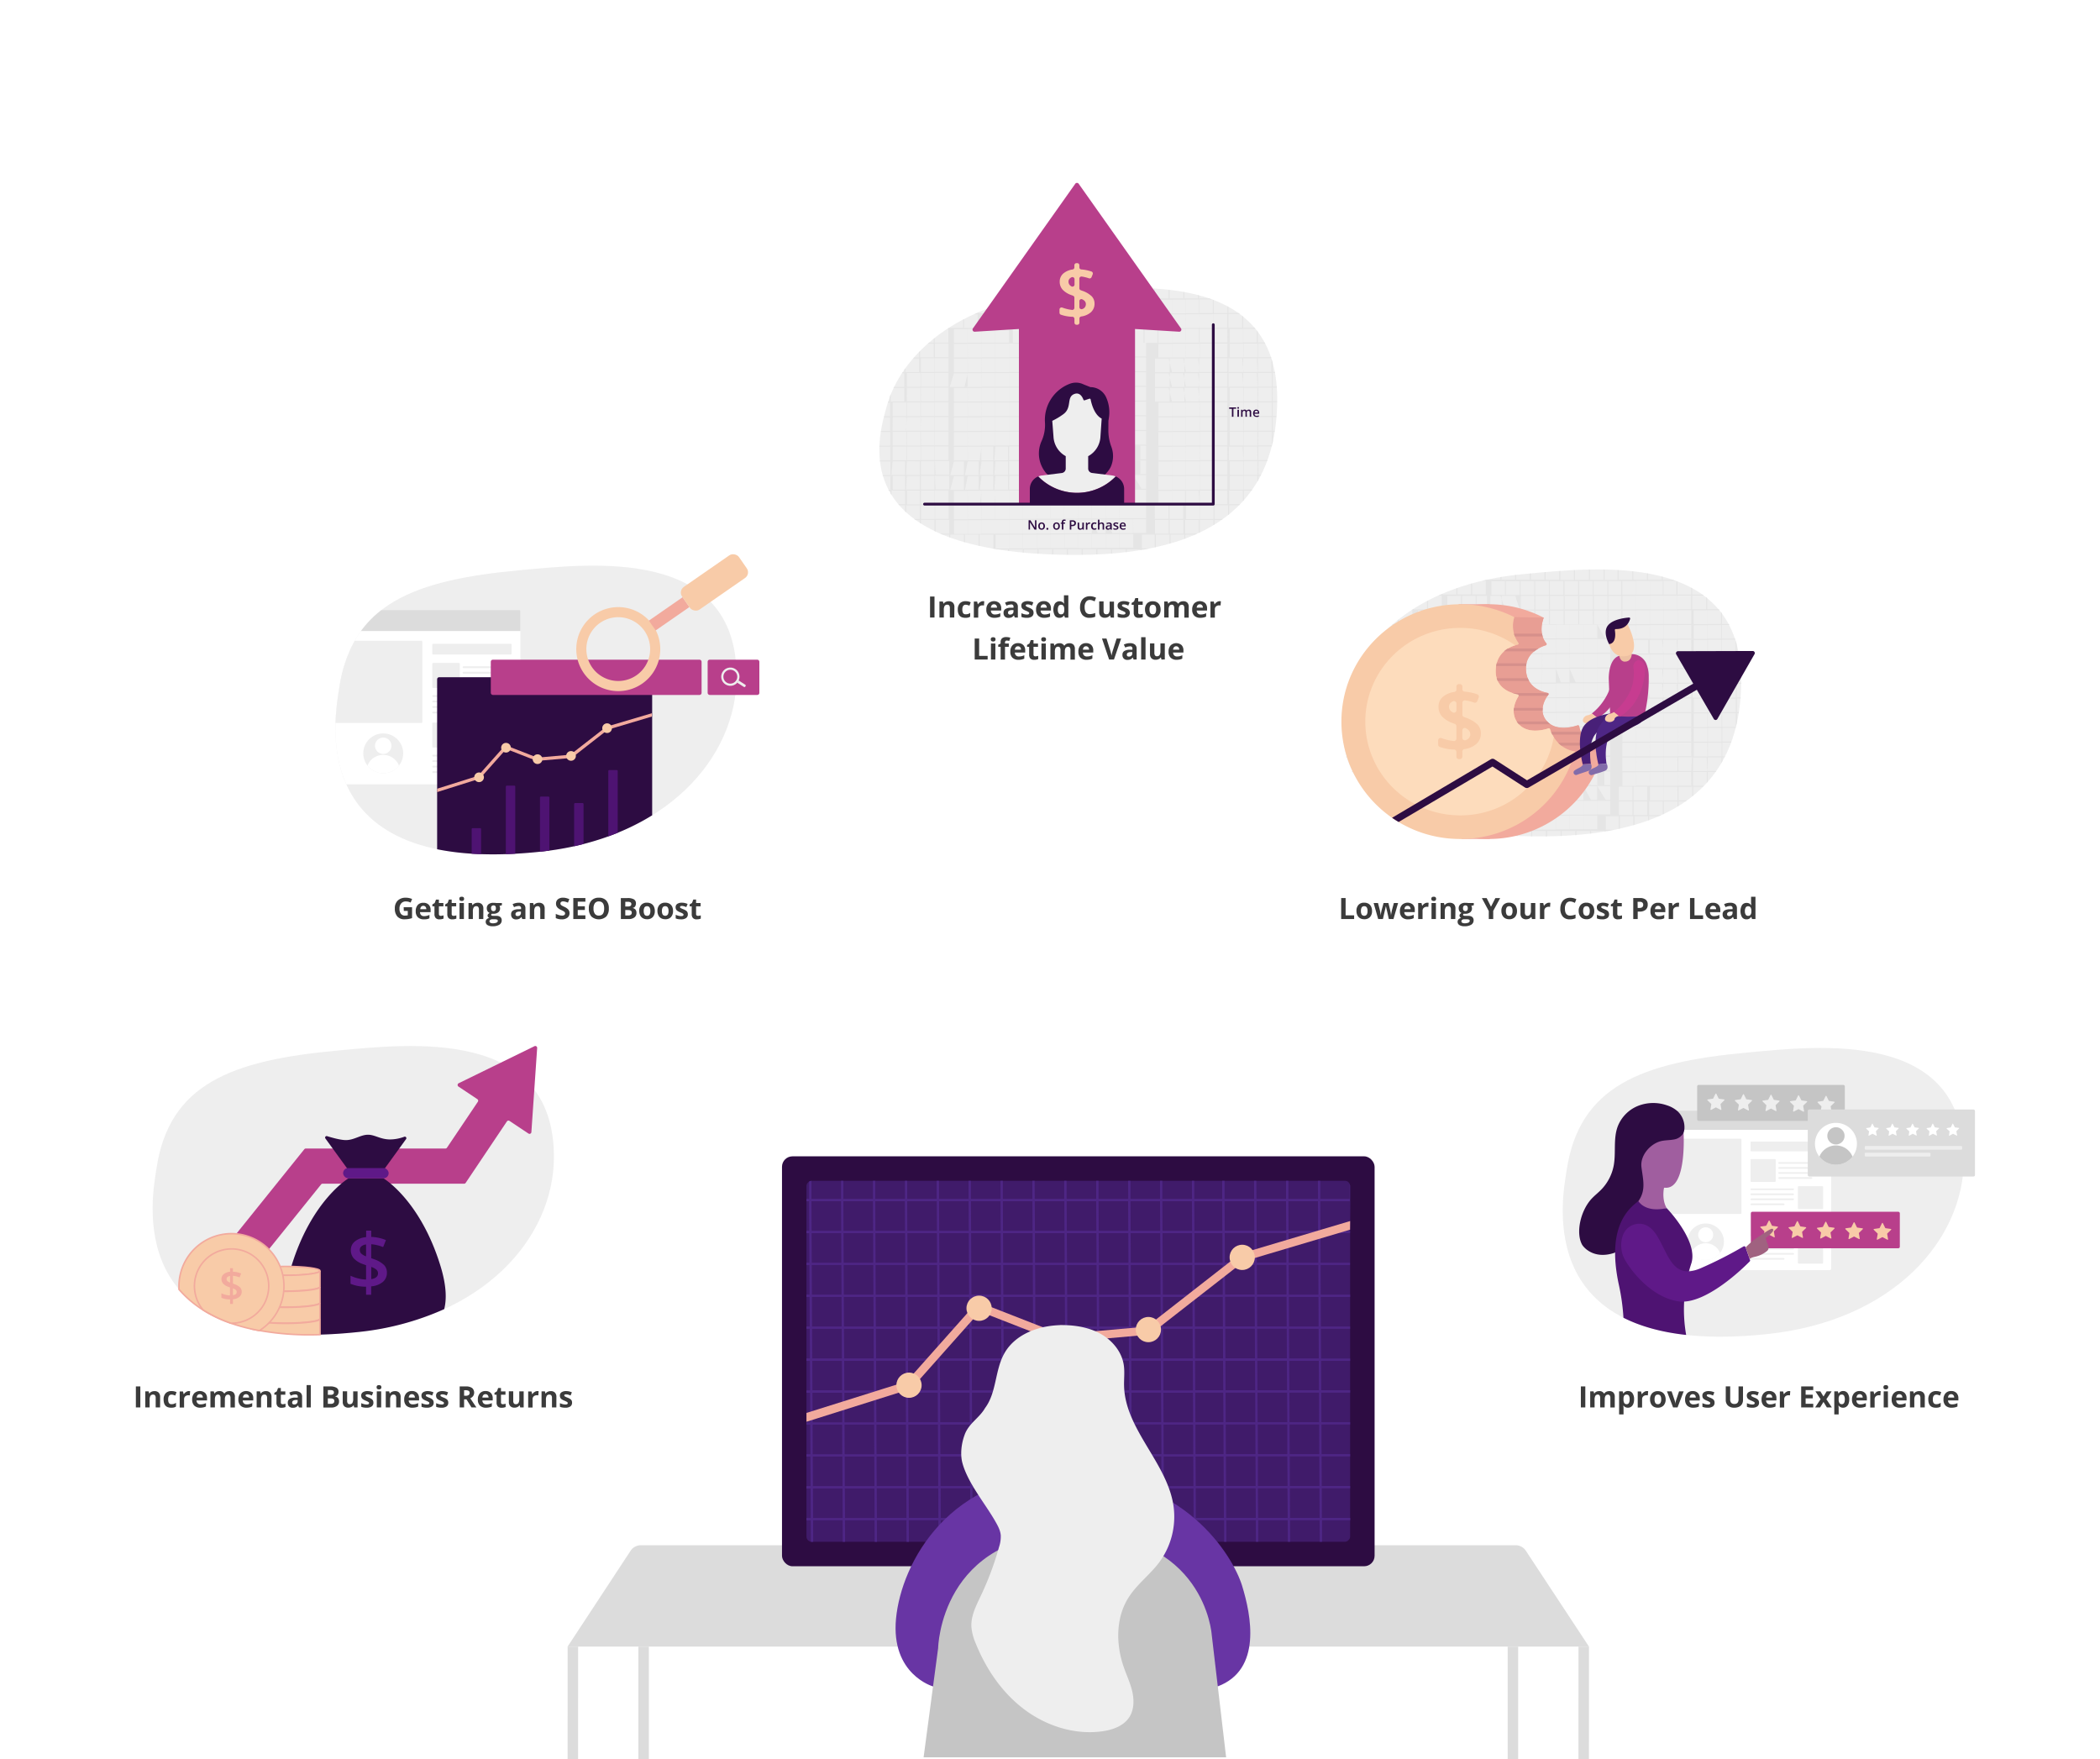 <svg xmlns="http://www.w3.org/2000/svg" id="Layer_1" data-name="Layer 1" viewBox="0 0 1000 837.63"><defs><style>.cls-1{fill:#fff}.cls-2{fill:#eee}.cls-3{fill:#dcdcdc}.cls-4{fill:#c5c5c5}.cls-5{fill:#b83f8b}.cls-12,.cls-6{fill:#f8cba8}.cls-8{fill:#2d0c42}.cls-9{fill:#4e1372}.cls-10{fill:#5f1988}.cls-12{stroke:#f2aa9d;stroke-width:.73px;stroke-miterlimit:10}.cls-13{fill:#f2aa9d}.cls-14{opacity:.5}.cls-19{fill:#826caa}.cls-21{fill:#4e2685}.cls-27{opacity:.9}.cls-28{fill:#262626}</style></defs><path d="M0 0h1000v837.63H0z" class="cls-1"/><path d="M841.66 635.25C728 647.26 744.09 570 746 557.35c6-40.06 35.34-51.47 85.94-56.15 34.11-3.15 103.23-11.32 103.26 50.62.01 38.64-33.67 77.1-93.54 83.43z" class="cls-2"/><path d="M791.4 528.84H872v75.26a.68.68 0 0 1-.68.68h-79.24a.68.68 0 0 1-.68-.68v-75.26z" class="cls-1"/><path d="M791.74 528.84h79.91a.34.34 0 0 1 .34.34V538H791.4v-8.83a.34.34 0 0 1 .34-.33z" class="cls-3"/><rect width="37.85" height="35.82" x="791.4" y="542.24" class="cls-2" rx=".34"/><rect width="34.57" height="4.67" x="833.59" y="543.57" class="cls-2" rx=".34"/><rect width="12" height="10.89" x="833.59" y="551.91" class="cls-2" rx=".34"/><rect width="12" height="10.89" x="856.15" y="564.85" class="cls-2" rx=".34"/><rect width="20.67" height=".79" x="833.59" y="565.91" class="cls-2" rx=".34"/><rect width="20.67" height=".79" x="833.59" y="568.3" class="cls-2" rx=".34"/><rect width="20.67" height=".79" x="833.59" y="570.69" class="cls-2" rx=".34"/><rect width="16.15" height=".79" x="833.59" y="573.08" class="cls-2" rx=".34"/><rect width="20.67" height=".79" x="846.81" y="553.38" class="cls-2" rx=".34"/><rect width="20.67" height=".79" x="846.81" y="555.77" class="cls-2" rx=".34"/><rect width="20.67" height=".79" x="846.81" y="558.15" class="cls-2" rx=".34"/><rect width="16.15" height=".79" x="846.81" y="560.54" class="cls-2" rx=".34"/><rect width="12" height="10.89" x="833.59" y="577.87" class="cls-2" rx=".34"/><rect width="12" height="10.89" x="856.15" y="590.81" class="cls-2" rx=".34"/><rect width="20.67" height=".79" x="833.59" y="591.88" class="cls-2" rx=".34"/><rect width="20.67" height=".79" x="833.59" y="594.27" class="cls-2" rx=".34"/><rect width="20.67" height=".79" x="833.59" y="596.66" class="cls-2" rx=".34"/><rect width="16.15" height=".79" x="833.59" y="599.05" class="cls-2" rx=".34"/><rect width="20.67" height=".79" x="846.81" y="579.34" class="cls-2" rx=".34"/><rect width="20.67" height=".79" x="846.81" y="581.73" class="cls-2" rx=".34"/><rect width="20.67" height=".79" x="846.81" y="584.12" class="cls-2" rx=".34"/><rect width="16.15" height=".79" x="846.81" y="586.51" class="cls-2" rx=".34"/><ellipse cx="812.23" cy="591.27" class="cls-2" rx="8.7" ry="8.67"/><ellipse cx="812.23" cy="587.98" class="cls-1" rx="3.58" ry="3.57"/><path d="M812.23 592a7.37 7.37 0 0 0-6.86 4.64 8.71 8.71 0 0 0 13.72 0 7.39 7.39 0 0 0-6.86-4.64z" class="cls-1"/><rect width="70.31" height="17.15" x="808.18" y="516.61" class="cls-4" rx=".68"/><path d="m819.37 528.5-2.16-1.14a.22.22 0 0 0-.22 0l-2.16 1.14a.24.24 0 0 1-.34-.25l.42-2.41a.25.25 0 0 0-.07-.2l-1.75-1.71a.23.23 0 0 1 .13-.4l2.42-.35a.23.23 0 0 0 .17-.13l1.09-2.19a.23.23 0 0 1 .41 0l1.08 2.19a.24.24 0 0 0 .18.13l2.42.35a.24.24 0 0 1 .13.4l-1.75 1.71a.22.22 0 0 0-.07.2l.41 2.41a.24.24 0 0 1-.34.25zm13.12.27-2.17-1.14a.26.26 0 0 0-.21 0l-2.17 1.14a.23.23 0 0 1-.33-.25l.41-2.4a.23.23 0 0 0-.07-.21l-1.75-1.7a.23.23 0 0 1 .13-.4l2.42-.35a.24.24 0 0 0 .18-.13l1.08-2.19a.24.24 0 0 1 .42 0l1.08 2.19a.23.23 0 0 0 .17.13l2.42.35a.23.23 0 0 1 .13.4l-1.75 1.7a.24.24 0 0 0-.07.21l.41 2.41a.22.22 0 0 1-.33.24zm13.11.28-2.16-1.14a.22.22 0 0 0-.22 0l-2.16 1.14a.24.24 0 0 1-.34-.25l.41-2.41a.22.22 0 0 0-.07-.2l-1.74-1.71a.23.23 0 0 1 .13-.4l2.41-.35a.24.24 0 0 0 .18-.13l1.08-2.19a.24.24 0 0 1 .42 0l1.08 2.19a.23.23 0 0 0 .17.13l2.42.35a.24.24 0 0 1 .13.4l-1.75 1.71a.25.25 0 0 0-.07.2l.42 2.41a.24.24 0 0 1-.34.25zm13.11.27-2.16-1.13a.22.22 0 0 0-.22 0l-2.16 1.13a.23.23 0 0 1-.34-.24l.41-2.41a.22.22 0 0 0-.06-.21l-1.75-1.7a.23.23 0 0 1 .13-.4L855 524a.23.23 0 0 0 .17-.13l1.08-2.19a.24.24 0 0 1 .42 0l1.08 2.19a.24.24 0 0 0 .18.13l2.41.35a.23.23 0 0 1 .13.4l-1.75 1.7a.23.23 0 0 0-.06.21l.41 2.41a.23.23 0 0 1-.36.25zm13.11.28-2.16-1.14a.22.22 0 0 0-.22 0l-2.16 1.14a.24.24 0 0 1-.34-.25l.42-2.41a.25.25 0 0 0-.07-.2l-1.75-1.74a.24.24 0 0 1 .13-.4l2.42-.35a.23.23 0 0 0 .17-.13l1.09-2.19a.23.23 0 0 1 .41 0l1.08 2.2a.26.26 0 0 0 .18.12l2.42.36a.23.23 0 0 1 .13.39l-1.75 1.71a.22.22 0 0 0-.07.2l.41 2.41a.24.24 0 0 1-.34.28z" class="cls-2"/><rect width="70.94" height="17.37" x="833.74" y="577.02" class="cls-5" rx=".7"/><path d="m844.78 589.17-2.23-1.17a.28.28 0 0 0-.22 0l-2.23 1.17a.24.24 0 0 1-.34-.25l.42-2.48a.23.23 0 0 0-.07-.21l-1.8-1.76a.23.23 0 0 1 .14-.4l2.48-.37a.23.23 0 0 0 .18-.13l1.12-2.25a.24.24 0 0 1 .43 0l1.11 2.25a.24.24 0 0 0 .18.14l2.49.36a.24.24 0 0 1 .13.41l-1.8 1.75a.25.25 0 0 0-.07.21l.42 2.48a.23.23 0 0 1-.34.25zm13.48.29-2.26-1.17a.22.22 0 0 0-.22 0l-2.23 1.16a.24.24 0 0 1-.35-.25l.43-2.47a.26.26 0 0 0-.07-.22l-1.8-1.75a.24.24 0 0 1 .14-.41l2.48-.36a.23.23 0 0 0 .18-.13l1.12-2.26a.24.24 0 0 1 .43 0l1.11 2.26a.23.23 0 0 0 .18.13l2.48.36a.24.24 0 0 1 .14.41l-1.8 1.75a.26.26 0 0 0-.07.22l.42 2.47a.24.24 0 0 1-.31.26zm13.49.28-2.22-1.17a.22.22 0 0 0-.22 0l-2.23 1.17a.25.25 0 0 1-.35-.26l.43-2.47a.23.23 0 0 0-.07-.21l-1.8-1.76a.24.24 0 0 1 .13-.41l2.49-.36a.23.23 0 0 0 .18-.13l1.11-2.25a.25.25 0 0 1 .44 0l1.11 2.25a.23.23 0 0 0 .18.13l2.48.36a.24.24 0 0 1 .14.41l-1.8 1.76a.21.21 0 0 0-.07.21l.42 2.48a.24.24 0 0 1-.35.25zm13.49.26-2.24-1.15a.28.28 0 0 0-.22 0l-2.21 1.15a.24.24 0 0 1-.35-.25l.43-2.48a.23.23 0 0 0-.07-.21l-1.8-1.76a.24.24 0 0 1 .13-.41l2.49-.36a.23.23 0 0 0 .18-.13l1.11-2.25a.24.24 0 0 1 .43 0l1.12 2.25a.26.26 0 0 0 .18.14l2.48.36a.24.24 0 0 1 .14.41l-1.8 1.75a.21.21 0 0 0-.07.21l.42 2.48a.24.24 0 0 1-.35.25zm13.49.31-2.22-1.17a.24.24 0 0 0-.23 0l-2.22 1.16a.24.24 0 0 1-.35-.25l.43-2.48a.28.28 0 0 0-.07-.21l-1.8-1.75a.24.24 0 0 1 .13-.41l2.49-.36a.24.24 0 0 0 .18-.13l1.11-2.26a.24.24 0 0 1 .43 0l1.11 2.26a.26.26 0 0 0 .19.13l2.48.36a.24.24 0 0 1 .13.41l-1.8 1.75a.25.25 0 0 0-.06.22l.42 2.47a.24.24 0 0 1-.35.26z" class="cls-6"/><path fill="#a05e9f" d="M801.65 538.26s2 28.46-8.93 27.3a.34.34 0 0 0-.38.28c-.22 1.23-.83 5.79 1.31 9.43l-17.26 5.5-5.5-35.26L784.65 529z"/><path d="M791.47 543.26c1.79-.35 3.63-.3 5.42-.63a6.44 6.44 0 0 0 4.53-2.74 5.91 5.91 0 0 0 .7-2.78 10.45 10.45 0 0 0-3.11-7.8 14 14 0 0 0-5.29-3 19.83 19.83 0 0 0-13.81.33 17.29 17.29 0 0 0-9.59 9.81c-2.17 5.9-.73 12.52-1.91 18.69a22.37 22.37 0 0 1-5.92 11.33c-1.48 1.52-3.17 2.82-4.61 4.37-5.25 5.69-7.59 16.14-4.53 21.8.6 1.1 5.26 7 14.8 4.13 7.27-2.16 4.26-14.14 7.3-18.94 1.23-1.95 2.95-3.53 4.36-5.36 4.26-5.55 2.55-10.68 1.82-16.83-.63-5.64 4.49-11.35 9.84-12.38z" class="cls-8"/><path d="M773.07 627.48c7.78 3.94 17.57 6.84 29.86 8.19a70.06 70.06 0 0 1 2.47-34.07c3.44-10.7-11.75-26.33-11.75-26.33-10.37 2.36-13.44-3.31-13.44-3.31-7.51 5.33-14.5 15.89-9.32 39.85a100 100 0 0 1 2.18 15.67z" class="cls-9"/><path d="M776.13 584.05s7-4.91 12.75 4.13 7.48 21.81 21.43 15.52a189.75 189.75 0 0 0 19.91-10.16.68.68 0 0 1 1 .35l2.13 6.07a.67.67 0 0 1-.15.7c-2.56 2.6-21.12 21-34.09 19-14-2.16-24.36-17.09-26.13-21.41s-1.37-11.45 3.15-14.2z" class="cls-10"/><path fill="#a06280" d="M831.26 594a35.27 35.27 0 0 1 6.63-5.39c4.91-3.34 5.93-3.89 6.41-3.27s-.62 2.1-3.61 4.22a2.91 2.91 0 0 1 .53 1.8 3.06 3.06 0 0 1 .69 1.81 2 2 0 0 1-.54 2.59 13.5 13.5 0 0 1-5.86 2.73c-2 .47-2.3 1-2.3 1z"/><rect width="79.62" height="31.91" x="860.84" y="528.32" class="cls-3" rx=".68"/><rect width="46.35" height="1.78" x="887.99" y="545.68" class="cls-2" rx=".34"/><rect width="31.29" height="1.78" x="887.99" y="548.93" class="cls-2" rx=".34"/><path d="m893.32 540.71-1.6-.8a.22.22 0 0 0-.16 0l-1.56.87a.17.17 0 0 1-.25-.18l.26-1.76a.16.16 0 0 0 0-.15l-1.31-1.22a.18.18 0 0 1 .09-.3l1.76-.29a.17.17 0 0 0 .13-.1l.76-1.61a.16.16 0 0 1 .3 0l.83 1.59a.18.18 0 0 0 .13.09l1.77.22a.16.16 0 0 1 .1.28l-1.25 1.28a.17.17 0 0 0 0 .15l.34 1.75a.17.17 0 0 1-.34.18zm9.59 0-1.6-.8a.22.22 0 0 0-.16 0l-1.56.87a.17.17 0 0 1-.25-.18l.26-1.76a.16.16 0 0 0-.05-.15l-1.31-1.22a.18.18 0 0 1 .09-.3l1.76-.29a.17.17 0 0 0 .13-.1l.76-1.61a.16.16 0 0 1 .3 0l.83 1.59a.18.18 0 0 0 .13.09l1.77.22a.16.16 0 0 1 .1.28l-1.25 1.28a.17.17 0 0 0-.05.15l.34 1.75a.17.17 0 0 1-.24.18zm9.59 0-1.6-.8a.22.22 0 0 0-.16 0l-1.56.87a.18.18 0 0 1-.26-.18l.27-1.76a.16.16 0 0 0-.05-.15l-1.31-1.22a.18.18 0 0 1 .09-.3l1.76-.29a.17.17 0 0 0 .13-.1l.76-1.61a.16.16 0 0 1 .3 0l.83 1.59a.18.18 0 0 0 .13.09l1.77.22a.16.16 0 0 1 .1.28l-1.25 1.28a.17.17 0 0 0-.05.15l.34 1.75a.17.17 0 0 1-.24.18zm9.58 0-1.59-.8a.22.22 0 0 0-.16 0l-1.57.87a.17.17 0 0 1-.25-.18l.27-1.76a.16.16 0 0 0 0-.15l-1.31-1.22a.18.18 0 0 1 .09-.3l1.76-.29a.17.17 0 0 0 .13-.1l.76-1.61a.16.16 0 0 1 .3 0l.83 1.59a.18.18 0 0 0 .13.09l1.77.22a.16.16 0 0 1 .1.28l-1.34 1.27a.17.17 0 0 0 0 .15l.34 1.75a.18.18 0 0 1-.26.19zm9.59 0-1.59-.8a.22.22 0 0 0-.16 0l-1.57.87a.17.17 0 0 1-.25-.18l.27-1.76a.16.16 0 0 0 0-.15l-1.37-1.22a.18.18 0 0 1 .09-.3l1.76-.29a.19.19 0 0 0 .13-.1l.76-1.61a.16.16 0 0 1 .3 0l.82 1.59a.23.23 0 0 0 .14.09l1.77.22a.16.16 0 0 1 .1.28l-1.25 1.28a.17.17 0 0 0 0 .15l.34 1.75a.18.18 0 0 1-.29.18z" class="cls-1"/><ellipse cx="874.26" cy="544.65" class="cls-1" rx="10" ry="9.97"/><ellipse cx="874.26" cy="540.87" class="cls-4" rx="4.12" ry="4.11"/><path d="M874.26 545.44a8.47 8.47 0 0 0-7.88 5.34 10 10 0 0 0 15.77 0 8.47 8.47 0 0 0-7.89-5.34z" class="cls-4"/><path d="M170.19 634.32c-113.68 12-97.57-65.26-95.68-77.9 6-40.06 35.35-51.47 86-56.15 34.11-3.15 103.22-11.32 103.26 50.62-.03 38.64-33.71 77.11-93.58 83.43z" class="cls-2"/><path d="m254.47 498.19-36.06 17.63a.92.92 0 0 0-.11 1.57l9 6a.89.89 0 0 1 .25 1.25l-14.71 21.87a.91.91 0 0 1-.76.4h-66.46a.89.89 0 0 0-.71.34l-52.13 64.81a.91.91 0 0 0 .71 1.47h19.1a.91.91 0 0 0 .71-.34L152.9 564a.92.92 0 0 1 .71-.34H221a.89.89 0 0 0 .75-.4L241.38 534a.9.9 0 0 1 1.25-.24l9 6a.9.9 0 0 0 1.41-.69l2.75-40a.9.9 0 0 0-1.32-.88z" class="cls-5"/><path d="M151.73 635.53c5.74-.13 11.88-.52 18.46-1.21a132.53 132.53 0 0 0 41.34-10.94c1.21-4.73 1.05-11.3-1.73-20.41-9.65-31.59-27.23-41.9-27.23-41.9H166s-17.59 10.31-27.24 41.9c-8.92 29.29 9.24 32.26 12.97 32.56zm3.2-93.44 11.23 15.46h16.23l11-15.17a.73.73 0 0 0-.85-1.09 19.89 19.89 0 0 1-6.92 1.29c-4.71-.07-7.18-2.33-10.58-2.24s-6.37 2.48-10.15 2.55c-2.54.05-6.71-1.12-9.17-1.89a.72.72 0 0 0-.79 1.09z" class="cls-8"/><rect width="21.68" height="4.87" x="163.39" y="556.2" class="cls-10" rx="2.43"/><ellipse cx="136.01" cy="605.17" class="cls-12" rx="16.37" ry="2.12"/><path d="M152.38 605.17c0 1.17-7.33 2.12-16.37 2.12s-16.37-.95-16.37-2.12v7.51c0 1.17 7.33 2.12 16.37 2.12s16.37-.95 16.37-2.12v-7.51z" class="cls-12"/><path d="M152.38 612.8c0 1.17-7.33 2.12-16.37 2.12s-16.37-.95-16.37-2.12v7.51c0 1.17 7.33 2.12 16.37 2.12s16.37-.95 16.37-2.12v-7.51z" class="cls-12"/><path d="M152.38 620.42c0 1.18-7.33 2.13-16.37 2.13s-16.37-.95-16.37-2.13v7.51c0 1.17 7.33 2.12 16.37 2.12s16.37-.95 16.37-2.12v-7.51z" class="cls-12"/><path d="M152.38 635.52v-7.47c0 1.17-7.33 2.12-16.37 2.12s-16.37-.95-16.37-2.12v4.76a135.86 135.86 0 0 0 32.74 2.71z" class="cls-12"/><path d="M123.53 633.6a25 25 0 1 0-38.31-21.2v1.55c7.68 8.93 19.68 16.28 38.31 19.65z" class="cls-12"/><path d="M110 630.09h.28a17.69 17.69 0 1 0-13.57-6.34 64.86 64.86 0 0 0 13.29 6.34z" class="cls-12"/><path d="M115.1 615.09a3.1 3.1 0 0 1-1.07 2.42 5.49 5.49 0 0 1-3.11 1.18v2.21h-1.36v-2.15a10.31 10.31 0 0 1-4.13-.77v-2.14a10.31 10.31 0 0 0 2 .71 8.54 8.54 0 0 0 2.09.3v-3.8l-.85-.31a6.05 6.05 0 0 1-2.43-1.53 3.26 3.26 0 0 1-.77-2.2 2.85 2.85 0 0 1 1.09-2.31 5.46 5.46 0 0 1 3-1.1v-1.7h1.36v1.67a11.22 11.22 0 0 1 3.91.84l-.74 1.86a11.25 11.25 0 0 0-3.17-.76v3.7l.77.3a6.91 6.91 0 0 1 2.67 1.56 2.88 2.88 0 0 1 .74 2.02zm-7.2-6.1a1.35 1.35 0 0 0 .36 1 3.76 3.76 0 0 0 1.3.77v-3.17a2.49 2.49 0 0 0-1.24.5 1.22 1.22 0 0 0-.42.91zm4.8 6.25a1.23 1.23 0 0 0-.41-1 4.12 4.12 0 0 0-1.37-.74v3.24c1.19-.15 1.78-.66 1.78-1.5z" class="cls-13"/><path d="M184.24 606.07a5.54 5.54 0 0 1-1.93 4.35 9.76 9.76 0 0 1-5.57 2.11v4h-2.42v-3.84a18.9 18.9 0 0 1-7.41-1.38v-3.84a18.38 18.38 0 0 0 3.66 1.28 16.27 16.27 0 0 0 3.75.54v-6.81l-1.53-.56a10.87 10.87 0 0 1-4.36-2.74 5.85 5.85 0 0 1-1.37-3.94 5.12 5.12 0 0 1 2-4.14 9.66 9.66 0 0 1 5.3-2V586h2.42v3a20.16 20.16 0 0 1 7 1.5l-1.33 3.33a19.64 19.64 0 0 0-5.68-1.35v6.63l1.39.52a12.56 12.56 0 0 1 4.78 2.81 5.16 5.16 0 0 1 1.3 3.63zm-12.9-10.92a2.44 2.44 0 0 0 .64 1.73 6.51 6.51 0 0 0 2.34 1.36v-5.66a4.29 4.29 0 0 0-2.22.9 2.11 2.11 0 0 0-.76 1.67zm8.66 11.19a2.25 2.25 0 0 0-.74-1.73 7.34 7.34 0 0 0-2.47-1.32v5.8c2.09-.32 3.21-1.24 3.21-2.75z" class="cls-10"/><path d="M257.23 405.57c-113.68 12-97.57-65.25-95.68-77.89 6-40.06 35.35-51.48 85.95-56.15 34.11-3.15 103.22-11.33 103.26 50.62.02 38.64-33.66 77.1-93.53 83.42z" class="cls-2"/><path d="M181.67 290.47c-10.81 8.36-17.57 20.2-20.12 37.21-.9 6.06-5.08 27 3.37 45.81h82.16a.74.74 0 0 0 .74-.74v-82.28z" class="cls-1"/><rect width="37.79" height="5.1" x="205.84" y="306.57" class="cls-2" rx=".37"/><rect width="13.12" height="11.91" x="205.84" y="315.69" class="cls-2" rx=".37"/><rect width="13.12" height="11.91" x="230.51" y="329.83" class="cls-2" rx=".37"/><rect width="22.6" height=".86" x="205.84" y="331" class="cls-2" rx=".37"/><rect width="22.6" height=".86" x="205.84" y="333.61" class="cls-2" rx=".37"/><rect width="22.6" height=".86" x="205.84" y="336.22" class="cls-2" rx=".37"/><rect width="17.66" height=".86" x="205.84" y="338.84" class="cls-2" rx=".37"/><rect width="22.6" height=".86" x="220.3" y="317.29" class="cls-2" rx=".37"/><rect width="22.6" height=".86" x="220.3" y="319.9" class="cls-2" rx=".37"/><rect width="22.6" height=".86" x="220.3" y="322.52" class="cls-2" rx=".37"/><rect width="17.66" height=".86" x="220.3" y="325.13" class="cls-2" rx=".37"/><rect width="13.12" height="11.91" x="205.84" y="344.07" class="cls-2" rx=".37"/><rect width="13.12" height="11.91" x="230.51" y="358.22" class="cls-2" rx=".37"/><rect width="22.6" height=".86" x="205.84" y="359.38" class="cls-2" rx=".37"/><rect width="22.6" height=".86" x="205.84" y="362" class="cls-2" rx=".37"/><rect width="22.6" height=".86" x="205.84" y="364.61" class="cls-2" rx=".37"/><rect width="17.66" height=".86" x="205.84" y="367.22" class="cls-2" rx=".37"/><rect width="22.6" height=".86" x="220.3" y="345.68" class="cls-2" rx=".37"/><rect width="22.6" height=".86" x="220.3" y="348.29" class="cls-2" rx=".37"/><rect width="22.6" height=".86" x="220.3" y="350.9" class="cls-2" rx=".37"/><rect width="17.66" height=".86" x="220.3" y="353.52" class="cls-2" rx=".37"/><ellipse cx="182.49" cy="358.72" class="cls-2" rx="9.51" ry="9.48"/><ellipse cx="182.49" cy="355.12" class="cls-1" rx="3.92" ry="3.9"/><path d="M182.49 359.47a8.05 8.05 0 0 0-7.5 5.08 9.53 9.53 0 0 0 15 0 8.06 8.06 0 0 0-7.5-5.08z" class="cls-1"/><path d="M247.45 290.47h-65.78a48.87 48.87 0 0 0-9.77 10h75.92v-9.65a.37.37 0 0 0-.37-.35z" class="cls-3"/><path d="M200.73 305.12h-31.82a64.56 64.56 0 0 0-7.36 22.56 125.28 125.28 0 0 0-1.79 16.39.38.38 0 0 0 .33.2h40.64a.38.38 0 0 0 .37-.37v-38.41a.37.37 0 0 0-.37-.37z" class="cls-2"/><path d="M257.23 405.57c21.16-2.23 39-8.48 53.33-17.34v-64.76a1 1 0 0 0-1-1h-100.4a1 1 0 0 0-1 1v80.92c12.84 2.61 28.91 3.31 49.07 1.18z" class="cls-8"/><path d="M310.46 339.61 288.87 346a1 1 0 0 0-.25.13l-17 13.23-15.76 1.41-14.73-5.75a.79.79 0 0 0-.86.21l-12.61 14.19-19.49 6.15v1.61l20.16-6.36a.77.77 0 0 0 .34-.22l12.4-13.95 14.4 5.62a.83.83 0 0 0 .35.05l16.18-1.4a.86.86 0 0 0 .41-.16l17-13.28 21-6.27z" class="cls-13"/><circle cx="228.13" cy="370.13" r="2.31" class="cls-6"/><circle cx="240.95" cy="356.05" r="2.31" class="cls-6"/><circle cx="255.97" cy="361.5" r="2.31" class="cls-6"/><circle cx="271.92" cy="359.95" r="2.31" class="cls-6"/><circle cx="289.09" cy="346.74" r="2.31" class="cls-6"/><path d="M229.1 406.74v-11.92a.48.48 0 0 0-.48-.48h-3.53a.49.49 0 0 0-.48.48v11.7c1.47.09 2.96.16 4.49.22zm16.26-.21v-31.95a.47.47 0 0 0-.47-.48h-3.54a.48.48 0 0 0-.48.48v32.15c1.47-.05 2.97-.12 4.49-.2zm11.87-.96c1.48-.16 2.94-.34 4.39-.53v-25.25a.48.48 0 0 0-.47-.48h-3.54a.49.49 0 0 0-.48.48v25.79zm20.65-3.68v-19a.47.47 0 0 0-.47-.48h-3.54a.47.47 0 0 0-.47.48V403c1.52-.37 3.01-.73 4.48-1.11zm16.27-5.34v-29.38a.49.49 0 0 0-.48-.48h-3.54a.48.48 0 0 0-.47.48v31.1q2.28-.82 4.49-1.72z" class="cls-9"/><rect width="100.38" height="16.8" x="233.71" y="314.11" class="cls-5" rx=".96" transform="rotate(-180 283.9 322.515)"/><rect width="24.63" height="16.8" x="336.97" y="314.11" class="cls-5" rx=".96" transform="rotate(-180 349.285 322.515)"/><path d="M351.45 324.56a4.34 4.34 0 1 0-6 1.32 4.34 4.34 0 0 0 6-1.32zM346 325a3.3 3.3 0 1 1 4.56-1 3.31 3.31 0 0 1-4.56 1z" class="cls-2"/><path d="m351.718 324.02 3.175 2.031a.48.48 0 0 1 .146.663l-.15.236a.48.48 0 0 1-.664.146l-3.176-2.032.669-1.044z" class="cls-2"/><path d="M310.84 297.68a20 20 0 1 0-5 27.83 20 20 0 0 0 5-27.83zm-7.77 23.88a15.19 15.19 0 1 1 3.82-21.14 15.21 15.21 0 0 1-3.82 21.14z" class="cls-6"/><path d="m308.98 295.53 16.056-11.136 3.243 4.676-16.057 11.135z" class="cls-13"/><rect width="32.97" height="13.13" x="323.73" y="270.74" class="cls-6" rx="3.3" transform="rotate(-34.74 340.273 277.326)"/><path d="M512.56 264.24c-112.2 0-94.42-55.94-90.3-70.79 6.45-23.29 32.09-49.48 82.68-54.15 34.12-3.15 103.23-11.33 103.26 50.62.02 38.64-19.2 74.32-95.64 74.32z" class="cls-2"/><g class="cls-14"><path d="M547.82 261.11h-4.08v-6.5h6.15v6.06l.51-.11v-5.95h6.5v4.32l.51-.15v-4.17h6.49v2.06l.51-.18v-1.88H569c.38-.17.77-.33 1.15-.51h-5.82v-6.49h6.49v6.18l.51-.24v-5.94h6.49v2.48l.5-.31v-2.17h3.34l.72-.51h-4.06v-6.49h6.49v4.66c.18-.13.34-.27.51-.41v-4.25h4.74l.51-.51h-5.25v-6.5h6.5v5.18l.51-.56v-4.62H596l.36-.51h-4.08v-6.49h6.49v2.77c.17-.29.34-.58.5-.87v-1.9h1c.08-.17.18-.34.26-.51h-1.31v-6.49h4.18l.19-.51h-4.39v-6.5h6.4c.21-.81.41-1.63.59-2.46v-4.54h.81c0-.17.05-.34.08-.51h-1v-6.49h1.76v-.51h-1.8v-6.5h2.13v-.51h-2.13v-6.49h2v-.51h-2v-6.49h1.15c0-.17-.06-.35-.09-.51H606v-4.63c-.16-.57-.33-1.14-.51-1.69v6.32H599v-6.5h6.44c0-.17-.1-.34-.16-.51H599v-6.49h3.55l-.28-.51H599v-5.12c-.17-.23-.34-.46-.52-.68v5.8h-6.49v-6.49h5.94c-.14-.18-.29-.35-.43-.51h-5.51v-5.37c-.17-.14-.33-.28-.51-.41v5.78h-6.49v-6.5h5.55l-.69-.51h-4.86v-3l-.51-.27v3.3h-6.49v-6.23l-.51-.2v6.43h-6.5v-6.49h6.33c-.48-.18-1-.35-1.45-.51h-4.88v-1.48l-.51-.13v1.61h-6.5v-3l-.51-.09v3.12h-6.5v-4.05l-.51-.05v4.1h-6.49v-4.64h-.51v4.67h-6.15v-4.9h-.51v4.9h-6.49v-4.89h-.51v4.88h-6.49v-4.66h-.51v4.63h-6.5v-4.24h-.51v4.2h-6.49v-3.68h-.51v3.64h-6.49v-3l-.51.05v3h-6.5v-2.34l-.51.06v2.28h-6.67v-1.36l-.51.08v1.28h-6.49c-.79.17-1.57.35-2.35.54h1.85v6.49h-6.49v-5.3l-.51.14v5.16h-6.5v-3.13l-.51.18v3h-6.5v-.45l-.51.22v.23h-.53l-1.15.51h1.68v6.5h-6.5v-4.17l-.51.26v3.91h-6.49v-.17l-1 .68h.53v6.49h-6.5v-2.23l-.51.4v1.83h-2.21l-.58.51h2.8v6.49h-6.49v-3l-.51.51v2.52h-2.36l-.44.51h2.8v6.5h-6.49v-1.88l-.51.7v1.18h-.81l-.34.51h1.15v6.49h-4.92l-.25.51h5.17v6.49h-6.49v-3.55c-.17.42-.34.85-.5 1.27v2.28H423c-.05.17-.11.34-.16.51h1v6.5H421c0 .16-.09.33-.13.51h3v6.49h-4.36c0 .17-.06.34-.08.51h4.45v6.49h-5.14v.51h5.16v6.5h-5l.06.51H424v6.49h-3.7l.15.51H424v6.49h-1l.27.51h.73v1.23c.16.29.34.57.51.85v-2.21H431v6.5h-3.29l.44.51H431v3l.51.47v-3.43H438v6.49h-2.78l.7.51H438V249l.51.32v-1.74H445v5.32l.51.25v-5.57h6.5v6.49h-4.44c.39.18.79.34 1.2.51h3.24v1.27l.51.19v-1.46h6.5v3.55l.51.14v-3.69h6.49v5.32l.51.11v-5.43h6.5v6.5h-1.15l3 .51h5.15v.74l.51.07v-.81h6.5v1.52l.51.05v-1.57h6.49v2.07h.51v-2.1h6.5V264h.51v-2.44h6.5v2.59h.51v-2.6h6.49v2.61h.51v-2.6h6.5V264h.51v-2.4h6.49v2h.51v-2h6.49v1.32l.51-.07v-1.25h6.5v.4l.51-.09v-.24h1.4zm57.84-49h-6.49v-6.49h6.5zm0-7h-6.5v-6.49h6.49zm0-7h-6.5v-6.5h6.49zm0-7h-6.49v-6.49h6.5zm-.07-13.49v6.49H599v-6.49zm-6.75 48.51h-6.49v-6.49h6.5zm0-7h-6.64v-6.5h6.49zm0-7h-6.5v-6.49h6.49zm0-7h-6.49v-6.49h6.5zm0-7h-6.5v-6.5h6.49zm0-7h-6.5v-6.49h6.49zm0-7H592v-6.49h6.5zm0-7H592v-6.5h6.49zm-.07-13.5v6.49h-6.5v-6.49zm-6.65 69.52h-6.49v-6.49h6.49zm0-7h-6.5v-6.49h6.49zm0-7h-6.92v-6.5h6.5zm0-7h-6.49v-6.49h6.49zm0-7h-6.5v-6.49h6.49zm0-7h-6.49v-6.5h6.5zm0-7h-6.5v-6.49h6.49zm0-7H585v-6.49h6.49zm0-7H585v-6.5h6.5zm0-7h-6.5v-6.49h6.49zm-.07-13.49v6.49h-6.5v-6.49zm-167 35h6.5v6.5h-6.49zm0 7h6.49v6.49h-6.5zm0 7h6.5v6.49h-6.49zm0 7h6.5v6.5h-6.49zm0 7H431v6.49h-6.5zm.07 13.49v-6.49H431v6.49zm6.71-55.51h6.5v6.49h-6.49zm0 7h6.49v6.49h-6.5zm0 7h6.49v6.5h-6.49zm0 7h6.5v6.49h-6.93zm0 7h6.49v6.49h-6.5zm0 7h6.5v6.5h-6.49zm0 7H438v6.49h-6.49zm0 7H438v6.49h-6.5zm.07 13.5v-6.5h6.1v6.5zm6.64-69.53h6.49v6.5h-6.5zm0 7h6.49v6.49h-6.49zm0 7h6.5v6.49h-6.49zm0 7h6.49v6.5h-6.5zm0 7h6.49v6.49h-6.63zm0 7h6.5v6.49h-6.49zm0 7h6.49v6.5h-6.5zm0 7H445v6.49h-6.49zm0 7H445v6.49h-6.5zm0 7H445v6.5h-6.5zm.07 13.5v-6.49h6.5v6.49zm6.57-83.53h6.49v6.49h-6.49zm0 7h6.5v6.5h-6.49zm0 7h6.49v6.49h-6.5zm0 7h6.49v6.49h-6.49zm0 7h6.5v6.5h-6.49zm0 7h6.49v6.49h-6.5zm0 7h6.49v6.49h-6.49zm0 7h6.5v6.5h-6.49zm0 7H452v6.49h-6.5zm0 7H452v6.49h-6.49zm0 7h6.5v6.5h-6.49zm.07 13.5v-6.49h6.49v6.49zm104.67-6.49h6.5v6.49h-6.49zm.07 13.49v-6.49h6.49v6.49zm6.94-13.49h6.49v6.49h-6.49zm.07 13.49v-6.49h6.5v6.49zm27.43-14h-6.5v-6.5h6.49zm0-7h-6.49v-6.49h6.5zm0-7h-6.49v-6.49h6.49zm0-7h-6.5v-6.5h6.49zm0-7h-6.49v-6.49h6.5zm0-7h-6.49v-6.49h6.49zm0-7h-6.5v-6.5h6.49zm0-7h-6.49v-6.49h6.5zm0-7H578v-6.49h6.49zm0-7H578v-6.5h6.49zm0-7h-6.49v-6.49h6.5zm0-7h-6.5v-6.49h6.49zm-.07-13.5v6.5h-6.49v-6.5zm-6.5 97.54h-6.49v-6.49h6.5zm0-7h-6.56v-6.5h6.49zm0-7h-6.5v-6.49h6.49zm0-7h-6.49v-6.49h6.5zm0-7h-6.49v-6.5h6.49zm0-7h-6.5v-6.49h6.49zm0-7h-6.49v-6.49h6.5zm0-7h-6.49v-6.5h6.49zm0-7H571v-6.49h6.49zm0-7H571v-6.49h6.5zm0-7H571v-6.5h6.49zm0-7h-6.5v-6.49h6.49zm0-7h-6.96v-6.49h6.5zm-.07-13.5v6.5h-6.5v-6.5zm-6.53 91.05v6.49h-6.5v-6.49zm0-.51h-6.96v-6.5h6.5zm0-7h-6.49v-6.49h6.49zm0-7h-6.5v-6.49h6.49zm0-7h-6.49v-6.5h6.5zm0-7h-6.49v-6.49h6.49zm0-7h-6.5v-6.49h6.49zm0-7h-6.49v-6.5h6.5zm0-7H564v-6.49h6.49zm0-7H564v-6.49h6.49zm0-7H564v-6.5h6.5zm0-7h-6.5v-6.49h6.49zm0-7h-6.5v-6.49h6.49zm0-7h-6.49v-6.5h6.5zm-.07-13.5v6.49h-6.5v-6.49zm-6.49 97.54h-6.5v-6.5h6.49zm0-7h-6.49v-6.49h6.5zm0-7h-6.49v-6.49h6.49zm0-7h-6.5v-6.5h6.49zm0-7h-6.49v-6.49h6.5zm0-7h-6.49v-6.49h6.49zm0-7h-6.5v-6.5h6.49zm0-7H557v-6.49h6.5zm0-7H557v-6.49h6.49zm0-7H557v-6.5h6.49zm0-7h-6.49v-6.49h6.5zm0-7h-6.5v-6.49h6.49zm0-7h-6.5v-6.5h6.49zm-.07-13.5v6.49h-6.49v-6.49zm-6.5 97.54h-6.49v-6.5h6.49zm0-7h-6.5v-6.49h6.49zm0-7h-6.49v-6.49h6.5zm0-7h-6.49v-6.5h6.49zm0-7h-6.5v-6.49h6.49zm0-7h-6.49v-6.49h6.5zm0-7h-6.49v-6.5h6.49zm0-7H550v-6.49h6.49zm0-7H550v-6.49h6.5zm0-7H550v-6.5h6.49zm0-7h-6.5v-6.49h6.49zm0-7h-6.49v-6.49h6.5zm0-7h-6.5v-6.5h6.49zm-.08-13.5v6.49h-6.5v-6.49zm-6.89 20.5h-6.15v-6.49h6.14zm0-7h-7.96v-6.5h6.15zm-.07-13.5v6.49h-6.15v-6.49zm-6.55 20.5h-6.49v-6.49h6.5zm0-7h-6.5v-6.5h6.49zm-.07-13.5v6.49h-6.49v-6.49zm-6.9 20.5h-6.49v-6.49h6.5zm0-7h-6.49v-6.5h6.49zm-.07-13.5v6.49H531v-6.49zm-6.89 20.5h-6.5v-6.49h6.49zm0-7h-6.49v-6.5h6.5zm-.07-13.5v6.49h-6.49v-6.49zm-6.9 20.5h-6.49v-6.49h6.5zm0-7h-6.5v-6.5h6.49zm-.07-13.5v6.49h-6.49v-6.49zm-6.9 20.5h-6.49v-6.49h6.5zm0-7h-6.49v-6.5h6.5zm-.07-13.5v6.49h-6.5v-6.49zm-6.89 20.5h-6.5v-6.49h6.49zm0-7h-6.5v-6.5h6.5zm-.07-13.5v6.49h-6.49v-6.49zm-6.9 20.5h-6.49v-6.49h6.5zm0-7h-6.5v-6.5h6.49zm-.07-13.5v6.49h-6.5v-6.49zm-6.9 20.5h-6.5v-6.49h6.49zm0-7h-6.49v-6.5h6.5zm-.07-13.5v6.49h-6.5v-6.49zm-6.89 20.5h-6.5v-6.49h6.49zm-.08-13.5v6.5h-6.5v-6.5zm-7 0v6.5h-6.49v-6.5zm-7 0v6.5h-6.49v-6.5zm-20.47 7h6.5v6.49h-6.49zm0 7h6.49v6.49h-6.5zm0 7h6.49v6.5h-6.49zm0 7h6.5v6.49h-8.46zm0 7h6.49v6.49h-6.5zm0 7h6.49v6.5h-6.49zm0 7h6.5v6.49h-6.49zm0 7h6.49v6.49h-6.5zm0 7h6.49v6.5h-6.49zm0 7H459v6.49h-6.49zm0 7H459v6.49h-6.5zm0 7h6.5v6.5h-6.49zm0 7h6.5v6.49h-6.49zm.07 13.49v-6.49h6.49v6.49zm6.5-97.53h6.49v6.49h-6.49zm0 7h6.5v6.49h-6.49zm0 7h6.49v6.5h-6.5zm0 7h6.49v6.49h-8.02zm0 7h6.5v6.49h-6.49zm0 7h6.49v6.5h-6.5zm0 7h6.49v6.49h-6.49zm0 7h6.5v6.49h-6.49zm0 7h6.49v6.5h-6.5zm0 7H466v6.49h-6.49zm0 7H466v6.49h-6.49zm0 7h6.49v6.5h-6.5zm0 7h6.5v6.49h-6.49zm.07 13.49v-6.49h6.5v6.49zm6.5-97.53h6.49v6.49h-6.5zm0 7h6.49v6.49h-6.49zm0 7h6.5v6.5h-6.49zm0 7h6.49v6.49h-6.5zm0 7h6.49v6.49h-6.49zm0 7h6.5v6.5h-6.49zm0 7h6.49v6.49h-6.5zm0 7h6.49v6.49h-6.49zm0 7h5.6v6.5h-6.49zm0 7h5.6v6.49h-6.5zm0 7h5.6v6.49h-6.49zm0 7h6.5v6.5h-7.3zm0 7h6.49v6.49h-6.5zm.07 13.49v-6.49h6.5v6.49zm6.53-91v-6.49h6.5v6.49zm0 .51h6.49v6.49h-6.5zm0 7h6.49v6.5H474zm0 7h6.5v6.49h-6.49zm0 7h6.49v6.49h-6.5zm0 7h6.49v6.5H474zm0 7h6.5v6.49h-6.49zm0 7h6.49v6.49h-6.5zm0 7h6v6.5h-6.49zm0 7h6v6.49h-6.49zm0 7h6v6.49h-6.5zm0 7h6.49v6.5h-6.89zm0 7h6.5v6.49h-6.49zm0 7h6.49v6.49h-6.5zm.07 13.5v-6.5h6.5v6.5zm6.49-97.54h6.5v6.49h-6.49zm0 7h6.49v6.5h-6.5zm0 7h6.49v6.49h-6.49zm0 7h6.5v6.49h-6.49zm0 7h6.49v6.5h-6.5zm0 7h6.49v6.49h-6.49zm0 7h6.5v6.49h-6.49zm0 7H487v6.5h-6.5zm0 7H487v6.49h-6.49zm0 7H487v6.49h-6.49zm0 7h6.49v6.5h-6.5zm0 7h6.49v6.49h-6.49zm0 7h6.5v6.49h-6.49zm.07 13.5v-6.5h6.49v6.5zm6.5-97.54h6.49v6.49h-6.5zm0 7h6.5v6.5h-6.49zm0 7h6.49v6.49h-6.5zm0 7h6.49v6.49h-6.49zm0 7h6.5v6.5h-6.49zm0 7h6.49v6.49h-6.5zm0 7h6.49v6.49h-6.49zm0 7H494v6.5h-6.5zm0 7H494v6.49h-6.5zm0 7H494v6.49h-6.49zm0 7h6.5v6.5h-6.49zm0 7h6.49v6.49h-6.5zm0 7h6.49v6.49h-6.49zm.07 13.5v-6.5h6.5v6.5zm6.49-97.54h6.49v6.49h-6.5zm0 7h6.49v6.5h-6.49zm0 7h6.5v6.49h-6.49zm0 7h6.49v6.49h-6.5zm0 7h6.49v6.5h-6.49zm0 7h6.5v6.49h-6.49zm0 7h6.49v6.49h-6.5zm0 7H501v6.5h-6.5zm0 7H501v6.49h-6.49zm0 7H501v6.49h-6.5zm0 7h6.49v6.5h-6.49zm0 7h6.5v6.49h-6.49zm0 7h6.49v6.49h-6.5zm.07 13.5v-6.5h6.49v6.5zm6.49-97.54h6.5v6.49h-6.49zm0 7h6.49v6.5h-6.5zm0 7h6.49v6.49h-6.5zm0 7h6.5v6.49h-6.49zm0 7h6.49v6.5h-6.5zm0 7h6.49v6.49h-6.49zm0 7h6.5v6.49h-6.49zm0 7H508v6.5h-6.5zm0 7H508v6.49h-6.49zm0 7H508v6.49h-6.49zm0 7h6.49v6.5h-6.5zm0 7h6.49v6.49h-6.49zm0 7h6.5v6.49h-6.49zm.07 13.5v-6.5h6.49v6.5zm6.5-97.54h6.49v6.49h-6.5zm0 7h6.5v6.5h-6.49zm0 7h6.49v6.49h-6.5zm0 7h6.49v6.49h-6.5zm0 7h6.5v6.5h-4.92zm0 7h6.49v6.49h-6.5zm0 7h6.49v6.49h-6.49zm0 7H515v6.5h-6.49zm0 7H515v6.49h-6.5zm0 7H515v6.49h-6.49zm0 7h6.5v6.5h-6.49zm0 7h6.49v6.49h-6.5zm0 7h6.49v6.49h-6.49zm.07 13.5v-6.5h6.5v6.5zm6.49-97.54h6.5v6.49h-6.5zm0 7h6.49v6.5h-6.5zm0 7h6.5v6.49h-6.49zm0 7h6.49v6.49h-6.5zm0 7h6.49v6.5h-4.47zm0 7h6.5v6.49h-6.49zm0 7h6.49v6.49h-6.5zm0 7H522v6.5h-6.49zm0 7H522v6.49h-6.49zm0 7H522v6.49h-6.5zm0 7h6.49v6.5h-6.49zm0 7h6.5v6.49h-6.49zm0 7h6.49v6.49h-6.5zm.07 13.5v-6.5h6.49v6.5zm6.49-97.54h6.5v6.49h-6.49zm0 7h6.5v6.5h-6.5zm0 7h6.49v6.49h-6.5zm0 7h6.5v6.49h-6.49zm0 7h6.49v6.5h-6.5zm0 7h6.49v6.49h-6.5zm0 7h6.5v6.49h-6.49zm0 7H529v6.5h-6.5zm0 7H529v6.49h-6.49zm0 7h6.5v6.49h-6.49zm0 7h6.49v6.5h-6.5zm0 7h6.49v6.49h-6.49zm0 7h6.5v6.49h-3.74zm.07 13.5v-6.5h6.49v6.5zm6.5-97.54H533v6.49h-6.5zm0 7h6.5v6.5h-3.71zm0 7h6.5v6.49h-6.49zm0 7H533v6.49h-6.5zm0 7h6.5v6.5h-6.49zm0 7H533v6.49h-6.5zm0 7H533v6.49h-6.49zm0 7H536v6.5h-6.49zm0 7H536v6.49h-6.5zm0 7H533v6.49h-6.49zm0 7h6.5v6.5h-6.49zm0 7H533v6.49h-6.5zm0 7H533v6.49h-3.3zm.07 13.5v-6.5h6.5v6.5zm6.49-97.54h6.5v6.49h-6.49zm0 7h6.49v6.5h-6.5zm0 7h6.5v6.49h-6.49zm0 7h6.5v6.49h-6.5zm0 7h6.49v6.5h-6.5zm0 7h6.5v6.49h-6.49zm0 7h6.49v6.49h-6.5zm0 7H543v6.5h-6.49zm0 7H543v6.49h-6.49zm0 7h6.49v6.49h-6.5zm0 7h6.49v6.5h-6.49zm0 7h6.5v6.49h-6.49zm0 7h6.49v6.49h-6.5zm.07 13.5v-6.5h6.49v6.5zm6.49-97.54h6.15v6.49h-6.14zm0 7h6.15v6.5h-6.14zm0 7h6.14v6.49h-6.15zm0 7h6.15v6.49h-6.14zm0 7h6.15v6.5h-6.15zm0 7h6.14v6.49h-6.15zm0 7h6.15v6.49h-6.14zm0 7h6.15v6.5h-6.15zm0 7h6.14v6.49h-6.15zm0 7h6.15v6.49h-2.18zm0 7h6.15v6.5h-6.15zm0 7h6.14v6.49h-6.15zm0 7h6.15v6.49h-6.14z" class="cls-3"/></g><path d="m463.27 156.41 48.79-68.95a1 1 0 0 1 1.56 0l48.8 69a1 1 0 0 1-.84 1.5l-48.68-3a.24.24 0 0 0-.12 0l-48.67 3a1 1 0 0 1-.84-1.55z" class="cls-5"/><path d="M485.2 152.75h55.29v87.3H485.2z" class="cls-5"/><path d="m527.82 200.39.21-1.31a17.26 17.26 0 0 0-1.28-9.85 8.25 8.25 0 0 0-7.49-4.89l-3.21-1.27a8.25 8.25 0 0 0-6.74-.28 18.41 18.41 0 0 0-11.71 18.33A18.66 18.66 0 0 1 496 210a14.39 14.39 0 0 0 1.39 14.3l.53.74s4.28 5.35 16 5.35 15.08-8.24 15.08-8.24a12.63 12.63 0 0 0 .22-9.4 22.11 22.11 0 0 1-1.43-7.88v-.2" class="cls-8"/><path d="m529.68 226.42-9.63-1.2a2.13 2.13 0 0 1-1.87-2.13v-5.87a11.2 11.2 0 0 0 5.84-9.34l.59-8.56c-3.61-1.81-4.94-7.43-5.26-9.13a.45.45 0 0 0-.58-.34l-2.29.77a.45.45 0 0 1-.56-.27c-.36-1-1.56-3.66-4.15-2.8-4.18 1.39-1.07 6.42-5.35 9.63a32.46 32.46 0 0 1-5.34 3.21l.58 7.49a11.21 11.21 0 0 0 5.83 9.33v5.89a2.14 2.14 0 0 1-1.87 2.14l-9.62 1.19a6.31 6.31 0 0 0-1.61.45l.27.25a25.67 25.67 0 0 0 36.3.06l.07-.06.25-.26a6.35 6.35 0 0 0-1.6-.45z" class="cls-2"/><path d="m531.28 226.87-.25.26a25.68 25.68 0 0 1-36.31.06l-.06-.06-.26-.26a6.43 6.43 0 0 0-4 5.93v7.25h44.9v-7.25a6.43 6.43 0 0 0-4.02-5.93z" class="cls-8"/><path fill="none" stroke="#2d0c42" stroke-linecap="round" stroke-linejoin="round" stroke-width="1.33" d="M577.76 154.61v85.44H440.25"/><path d="M587.35 198.46h-.73v-3.8h-1.3V194h3.33v.62h-1.3zm1.86-4.23a.39.39 0 0 1 .1-.29.4.4 0 0 1 .3-.1.39.39 0 0 1 .29.1.44.44 0 0 1 0 .58.39.39 0 0 1-.29.1.4.4 0 0 1-.3-.1.39.39 0 0 1-.1-.29zm.75 4.23h-.71v-3.34h.75zm3.83 0h-.71v-2.06a1 1 0 0 0-.14-.57.54.54 0 0 0-.46-.19.69.69 0 0 0-.6.27 1.53 1.53 0 0 0-.19.89v1.66H591v-3.34h.55l.1.44a1 1 0 0 1 .4-.37 1.27 1.27 0 0 1 .58-.13 1 1 0 0 1 1 .52 1 1 0 0 1 .42-.38 1.26 1.26 0 0 1 .62-.14 1.12 1.12 0 0 1 .87.3 1.35 1.35 0 0 1 .27.92v2.18h-.71v-2.06a.91.91 0 0 0-.14-.57.54.54 0 0 0-.46-.19.7.7 0 0 0-.6.26 1.29 1.29 0 0 0-.2.79zm4.57.06a1.62 1.62 0 0 1-1.22-.45 1.69 1.69 0 0 1-.44-1.25 1.9 1.9 0 0 1 .4-1.29 1.41 1.41 0 0 1 1.13-.47 1.35 1.35 0 0 1 1 .4 1.53 1.53 0 0 1 .39 1.11v.43h-2.23a1.06 1.06 0 0 0 .26.75.94.94 0 0 0 .7.26 3.12 3.12 0 0 0 .55-.05 3 3 0 0 0 .55-.19v.58a2 2 0 0 1-.53.17 2.74 2.74 0 0 1-.56 0zm-.13-2.92a.74.74 0 0 0-.55.21 1.07 1.07 0 0 0-.24.63H599a1 1 0 0 0-.2-.63.69.69 0 0 0-.57-.21z" class="cls-8"/><path d="M521.21 144.61a5.36 5.36 0 0 1-1.85 4.18 8.78 8.78 0 0 1-4.55 1.92 1 1 0 0 0-.8.94v2a1 1 0 0 1-1 1h-.42a1 1 0 0 1-.95-1v-1.81a1 1 0 0 0-.91-1 18 18 0 0 1-5.59-1 1 1 0 0 1-.62-.9v-1.6a1 1 0 0 1 1.28-.9 20.22 20.22 0 0 0 2.23.69 18.46 18.46 0 0 0 2.58.45 1 1 0 0 0 1-1v-4.87a1 1 0 0 0-.63-.89l-.84-.31a10.43 10.43 0 0 1-4.19-2.64 5.58 5.58 0 0 1-1.32-3.78 5 5 0 0 1 1.88-4 8.79 8.79 0 0 1 4.3-1.78 1 1 0 0 0 .8-.94v-1.07a1 1 0 0 1 .95-1h.42a1 1 0 0 1 1 1v1a1 1 0 0 0 .86 1 18.89 18.89 0 0 1 4.93 1 1 1 0 0 1 .58 1.26l-.57 1.43a1 1 0 0 1-1.19.56 19 19 0 0 0-3.52-.87 1 1 0 0 0-1.09.95v4.64a1 1 0 0 0 .61.9l.72.27a12.22 12.22 0 0 1 4.6 2.69 5 5 0 0 1 1.3 3.48zm-12.4-10.5a2.36 2.36 0 0 0 .62 1.66 3.33 3.33 0 0 0 .79.61 1 1 0 0 0 1.46-.81v-2.69a1 1 0 0 0-1.31-.88 2.82 2.82 0 0 0-.83.5 2.05 2.05 0 0 0-.73 1.61zm8.27 10.76a2.18 2.18 0 0 0-.7-1.67 4.25 4.25 0 0 0-1-.66.94.94 0 0 0-1.38.85v2.9a1 1 0 0 0 1.3.9 2.38 2.38 0 0 0 1.78-2.32z" class="cls-6"/><path d="M493.53 252.18h-.89l-2.17-3.52v3.5h-.66v-4.42h.88l2.17 3.51v-3.51h.67zm4.06-1.68a1.82 1.82 0 0 1-.43 1.28 1.49 1.49 0 0 1-1.17.46 1.59 1.59 0 0 1-.82-.21 1.38 1.38 0 0 1-.56-.61 2 2 0 0 1-.19-.92 1.82 1.82 0 0 1 .42-1.27 1.51 1.51 0 0 1 1.17-.45 1.44 1.44 0 0 1 1.15.47 1.81 1.81 0 0 1 .43 1.25zm-2.44 0c0 .78.29 1.16.86 1.16s.84-.38.84-1.16-.28-1.14-.85-1.14a.75.75 0 0 0-.65.29 1.57 1.57 0 0 0-.2.85zm3.14 1.3a.43.43 0 0 1 .12-.33.45.45 0 0 1 .33-.12.45.45 0 0 1 .34.12.49.49 0 0 1 .11.33.54.54 0 0 1-.11.35.45.45 0 0 1-.34.12.45.45 0 0 1-.33-.12.5.5 0 0 1-.12-.35zm6.39-1.3a1.81 1.81 0 0 1-.42 1.28 1.49 1.49 0 0 1-1.17.46 1.6 1.6 0 0 1-.83-.21 1.36 1.36 0 0 1-.55-.61 2 2 0 0 1-.2-.92 1.82 1.82 0 0 1 .42-1.27 1.53 1.53 0 0 1 1.18-.45 1.47 1.47 0 0 1 1.15.47 1.8 1.8 0 0 1 .42 1.25zm-2.44 0c0 .78.29 1.16.86 1.16s.85-.38.85-1.16-.29-1.14-.86-1.14a.76.76 0 0 0-.65.29 1.57 1.57 0 0 0-.2.85zm4.93-1.12h-.81v2.8h-.72v-2.8h-.55V249l.55-.21v-.22a1.24 1.24 0 0 1 .28-.88 1.15 1.15 0 0 1 .85-.29 2.35 2.35 0 0 1 .74.13l-.19.54a1.51 1.51 0 0 0-.5-.09.4.4 0 0 0-.35.15.71.71 0 0 0-.11.45v.22h.81zm5.18-.28a1.3 1.3 0 0 1-.45 1.06 2 2 0 0 1-1.29.37h-.46v1.65h-.72v-4.42h1.27a1.91 1.91 0 0 1 1.24.34 1.24 1.24 0 0 1 .41 1zm-2.2.82h.38a1.38 1.38 0 0 0 .82-.19.83.83 0 0 0 0-1.18 1.21 1.21 0 0 0-.73-.18h-.5zm5.37 2.26-.1-.44a1 1 0 0 1-.42.37 1.38 1.38 0 0 1-.62.13 1.23 1.23 0 0 1-.91-.3 1.26 1.26 0 0 1-.3-.92v-2.18h.72v2.06a.94.94 0 0 0 .15.58.64.64 0 0 0 .5.19.78.78 0 0 0 .65-.27 1.49 1.49 0 0 0 .21-.9v-1.66h.72v3.34zm3.27-3.4a1.69 1.69 0 0 1 .35 0l-.07.66a1.55 1.55 0 0 0-.31 0 .91.91 0 0 0-.69.28 1 1 0 0 0-.27.73v1.74h-.71v-3.34h.56l.09.59a1.33 1.33 0 0 1 .43-.48 1.09 1.09 0 0 1 .62-.18zm2.32 3.46a1.43 1.43 0 0 1-1.15-.44 1.83 1.83 0 0 1-.4-1.27 1.89 1.89 0 0 1 .41-1.3 1.56 1.56 0 0 1 1.2-.45 2.24 2.24 0 0 1 1 .19l-.21.58a2.16 2.16 0 0 0-.75-.18c-.58 0-.87.38-.87 1.15a1.35 1.35 0 0 0 .22.85.73.73 0 0 0 .63.28 1.78 1.78 0 0 0 .9-.24v.59a1.21 1.21 0 0 1-.41.16 2 2 0 0 1-.57.08zm4.66-.06h-.71v-2.05a.93.93 0 0 0-.16-.58.59.59 0 0 0-.49-.19.78.78 0 0 0-.66.27 1.43 1.43 0 0 0-.21.89v1.66h-.71v-4.7h.71v1.81a.92.92 0 0 1 .4-.38 1.26 1.26 0 0 1 .6-.13 1.08 1.08 0 0 1 1.22 1.22zm3.08 0-.14-.46a1.46 1.46 0 0 1-.49.41 1.48 1.48 0 0 1-.63.11 1.09 1.09 0 0 1-.77-.26 1 1 0 0 1-.28-.76.89.89 0 0 1 .39-.78 2.18 2.18 0 0 1 1.17-.28h.57V250a.69.69 0 0 0-.15-.48.59.59 0 0 0-.46-.16 1.57 1.57 0 0 0-.49.08 3.66 3.66 0 0 0-.46.18l-.23-.51a2.25 2.25 0 0 1 .6-.22 2.72 2.72 0 0 1 .61-.07 1.39 1.39 0 0 1 1 .28 1.06 1.06 0 0 1 .33.87v2.25zm-1.06-.48a.84.84 0 0 0 .62-.22.75.75 0 0 0 .24-.6v-.29h-.43a1.53 1.53 0 0 0-.73.17.51.51 0 0 0-.23.46.46.46 0 0 0 .13.35.58.58 0 0 0 .4.13zm4.81-.47a.86.86 0 0 1-.36.75 1.67 1.67 0 0 1-1 .26 2.37 2.37 0 0 1-1.08-.2v-.61a2.68 2.68 0 0 0 1.1.27c.44 0 .66-.13.66-.4a.38.38 0 0 0-.07-.21.83.83 0 0 0-.24-.17 3.16 3.16 0 0 0-.47-.21 2.21 2.21 0 0 1-.78-.45.85.85 0 0 1-.2-.58.75.75 0 0 1 .34-.66 1.65 1.65 0 0 1 .95-.24 2.64 2.64 0 0 1 1.11.24l-.23.53a2.43 2.43 0 0 0-.91-.22c-.37 0-.56.11-.56.32a.31.31 0 0 0 .15.26 2.39 2.39 0 0 0 .64.3 3.29 3.29 0 0 1 .6.3 1.13 1.13 0 0 1 .28.3.93.93 0 0 1 .07.42zm2.23 1.01a1.65 1.65 0 0 1-1.23-.45 1.75 1.75 0 0 1-.43-1.26 1.89 1.89 0 0 1 .4-1.28 1.4 1.4 0 0 1 1.12-.47 1.36 1.36 0 0 1 1 .4 1.53 1.53 0 0 1 .38 1.11v.38h-2.17a1.08 1.08 0 0 0 .26.75.94.94 0 0 0 .7.26 2.38 2.38 0 0 0 .55-.06 2.34 2.34 0 0 0 .55-.18v.56a2.18 2.18 0 0 1-.53.17 2.74 2.74 0 0 1-.6.07zm-.14-2.92a.73.73 0 0 0-.54.21 1.07 1.07 0 0 0-.24.63h1.52a1 1 0 0 0-.2-.63.7.7 0 0 0-.54-.21z" class="cls-8"/><path d="M733.49 398.27c-112.2 0-94.42-55.95-90.3-70.79 6.45-23.29 32.09-49.48 82.68-54.15C760 270.18 829.1 262 829.13 324c.02 38.59-19.13 74.27-95.64 74.27z" class="cls-2"/><g class="cls-14"><path d="M768.74 395.13h-4.07v-6.49h6.14v6.06l.5-.11v-5.95h6.5v4.31l.51-.14v-4.17h6.49v2.06l.51-.18v-1.88H790l1.15-.51h-5.85v-6.49h6.5v6.18l.51-.24v-5.94h6.49v2.48l.51-.31v-2.17h3.34l.72-.51h-4.06v-6.5h6.5v4.67l.51-.41v-4.26H811l.5-.51h-5.25v-6.49h6.5v5.17l.51-.55v-4.62h3.72l.36-.51h-4.14v-6.49h6.49v2.77c.17-.29.34-.58.5-.87v-1.9h1l.27-.51h-1.31v-6.5h4.18l.19-.51h-4.38v-6.49h6.4c.21-.82.41-1.64.59-2.46v-4.54h.87c0-.17 0-.34.08-.51h-1v-6.5h1.76v-.51H827v-6.49h2.13v-.51H827v-6.49h2v-.51h-2v-6.5h1.15l-.09-.51H827v-4.62c-.16-.58-.34-1.14-.52-1.7v6.32h-6.5v-6.49h6.44c-.06-.17-.11-.34-.16-.51h-6.28v-6.49h3.55c-.09-.18-.19-.34-.28-.51h-3.27v-5.13l-.51-.67v5.8h-6.49v-6.5h5.94l-.44-.51h-5.5v-5.36l-.51-.42v5.78h-6.67v-6.49h5.55l-.69-.51h-4.86v-3l-.51-.28v3.31h-6.49v-6.24l-.51-.19v6.43h-6.5v-6.5h6.33l-1.45-.5h-4.88v-1.51l-.51-.14v1.62h-6.5v-3l-.51-.1v3.13h-6.49v-4.05l-.51-.06v4.11h-6.49v-4.65h-.51v4.68h-6.15v-4.9h-.51v4.91h-6.49v-4.89h-.51v4.89H750v-4.66h-.51v4.63H743v-4.24h-.51v4.2H736v-3.68h-.51v3.64H729V273l-.51.05v3H722v-2.35l-.51.06v2.29H715v-1.36l-.51.08v1.28H708l-2.35.53h1.85v6.5h-6.49v-5.3l-.51.14v5.16H694V280l-.51.18v2.95H687v-.45l-.51.22v.23H686l-1.15.51h1.68v6.49h-6.5v-4.17l-.51.27v3.9h-6.49v-.16l-1 .67h.53v6.5h-6.5v-2.23l-.51.4v1.83h-2.21l-.58.51h2.8v6.49h-6.5v-3l-.51.52v2.52h-2.36l-.45.51h2.81v6.49h-6.49v-1.87l-.51.7v1.17h-.81l-.34.51h1.15v6.5h-4.92l-.25.51h5.17v6.49h-6.49v-3.55c-.17.42-.34.84-.5 1.26v2.29h-.83c-.06.17-.11.34-.16.51h1v6.49h-2.84c0 .17-.09.34-.13.51h3v6.5h-4.37c0 .17-.05.33-.08.51h4.45v6.49h-5.14v.51h5.16v6.49h-5l.06.51h4.93v6.5h-3.69l.15.51h3.54v6.49h-1l.27.51H645v1.23q.24.42.51.84v-2.07H652v6.49h-3.29l.44.51H652v3l.51.48v-3.44H659v6.5h-2.78l.7.51H659v1.41l.51.33v-1.74H666v5.32l.51.24v-5.56h6.5v6.49h-4.44l1.2.51h3.24v1.27l.51.18v-1.45h6.5v3.55l.51.14v-3.69h6.49v5.32l.51.11v-5.43h6.49v6.49H693c1 .18 2 .35 3 .51h5.14v.75l.51.06v-.81h6.5v1.53h.5v-1.57h6.49v2.08h.51v-2.11h6.49v2.43h.51v-2.45h6.5v2.6h.51v-2.61h6.49v2.62h.51v-2.61h6.49v2.43h.51v-2.41h6.5v2h.51v-2h6.49v1.3l.51-.06v-1.26h6.49v.32l.51-.08v-.25h1.4q1.37-.27 2.67-.54zm57.85-49h-6.49v-6.49h6.5zm0-7h-6.49v-6.5h6.49zm0-7H820v-6.49h6.49zm0-7H820v-6.49h6.5zm-.07-13.5v6.5H820v-6.5zm-6.75 48.52h-6.49v-6.5h6.5zm0-7h-6.49v-6.49h6.49zm0-7h-6.5v-6.49h6.49zm0-7h-6.49v-6.5h6.5zm0-7H813v-6.49h6.49zm0-7H813v-6.49h6.49zm0-7H813v-6.5h6.5zm0-7h-6.49v-6.49h6.49zm-.07-13.49v6.49h-6.5v-6.49zm-6.64 69.52h-6.86v-6.49h6.5zm0-7h-6.5v-6.5h6.49zm0-7h-6.49v-6.49h6.5zm0-7h-6.49v-6.49h6.49zm0-7h-6.5v-6.5h6.49zm0-7H806v-6.49h6.5zm0-7H806v-6.49h6.49zm0-7h-6.5v-6.5h6.49zm0-7h-6.49v-6.49h6.5zm0-7h-6.49v-6.49h6.49zm-.07-13.5v6.5h-6.5v-6.5zm-167 35h6.49v6.49h-6.5zm0 7h6.49v6.5h-6.49zm0 7h6.5v6.49H646zm0 7h6.49v6.49h-6.5zm0 7h6.49v6.5h-6.49zm.07 13.5v-6.49h6.5v6.49zm6.71-55.52h6.49v6.5h-6.5zm0 7h6.49v6.49h-6.49zm0 7h6.5v6.49h-6.49zm0 7h6.49v6.5h-6.5zm0 7h6.49v6.49h-6.49zm0 7h6.5v6.49h-6.87zm0 7h6.49v6.5h-6.5zm0 7h6.49v6.49h-6.49zm.07 13.49v-6.49H659v6.49zm6.64-69.52h6.49v6.49h-6.5zm0 7h6.5v6.5h-6.49zm0 7h6.49v6.49h-6.5zm0 7h6.49v6.49h-6.5zm0 7h6.5v6.5h-6.49zm0 7h6.49v6.49h-6.5zm0 7h6.49v6.49h-6.57zm0 7h6.5v6.5h-6.49zm0 7h6.49v6.49h-6.5zm0 7H666v6.49h-6.49zm.07 13.5v-6.5H666v6.5zm6.56-83.53h6.5v6.49h-6.49zm0 7h6.5v6.49h-6.49zm0 7h6.49v6.5h-6.5zm0 7h6.5v6.49h-6.49zm0 7h6.49v6.49h-6.5zm0 7h6.49v6.5h-6.5zm0 7h6.5v6.49h-6.49zm0 7h6.49v6.49h-6.5zm0 7h6.49v6.5h-6.49zm0 7h6.5v6.49h-6.49zm0 7H673v6.49h-6.5zm.07 13.5v-6.5H673v6.5zm104.67-6.5h6.49v6.5h-6.5zm.07 13.5v-6.49h6.49v6.49zm6.93-13.5h6.5v6.5h-6.49zm.07 13.5v-6.49h6.49v6.49zm27.44-14h-6.5v-6.49h6.49zm0-7h-6.16v-6.49h6.5zm0-7h-6.49v-6.5h6.5zm0-7h-6.5v-6.49h6.49zm0-7h-6.49v-6.49h6.5zm0-7h-6.49v-6.5h6.49zm0-7H799v-6.49h6.49zm0-7H799v-6.49h6.5zm0-7h-6.49v-6.5h6.49zm0-7h-6.5v-6.49h6.49zm0-7h-6.49v-6.49h6.5zm0-7h-6.49v-6.5h6.49zm-.07-13.5v6.49h-6.5v-6.49zm-6.49 97.54h-6.5v-6.5h6.49zm0-7h-6.49v-6.49h6.5zm0-7h-6.5v-6.49h6.49zm0-7h-6.49v-6.5h6.5zm0-7h-6.49v-6.49h6.5zm0-7h-6.5v-6.49h6.49zm0-7h-6.49v-6.5h6.5zm0-7H792v-6.49h6.49zm0-7H792v-6.49h6.49zm0-7h-6.49v-6.5h6.5zm0-7h-6.9v-6.49h6.49zm0-7h-6.5v-6.49h6.49zm0-7h-6.49v-6.5h6.5zm-.07-13.5v6.49h-6.49v-6.49zm-6.53 91v6.5h-6.5v-6.5zm0-.51h-6.5v-6.49h6.49zm0-7h-6.49v-6.49h6.5zm0-7h-6.5v-6.5h6.49zm0-7h-6.5v-6.49h6.5zm0-7h-6.49v-6.49h6.5zm0-7H785v-6.5h6.49zm0-7H785v-6.49h6.5zm0-7H785v-6.49h6.49zm0-7h-6.5v-6.5h6.49zm0-7h-7.3v-6.49h6.5zm0-7h-6.49v-6.49h6.49zm0-7h-6.5v-6.5h6.49zm0-7h-6.49v-6.49h6.5zm-.07-13.5v6.5h-6.49v-6.5zm-6.49 97.54h-6.5v-6.49h6.49zm0-7h-6.5v-6.49h6.49zm0-7h-6.49v-6.5h6.5zm0-7h-6.5v-6.49h6.49zm0-7h-6.49v-6.49h6.5zm0-7H778v-6.5h6.5zm0-7H778v-6.49h6.49zm0-7H778v-6.49h6.5zm0-7h-6.49v-6.5h6.49zm0-7h-6.5v-6.49h6.49zm0-7h-6.49v-6.49h6.5zm0-7h-6.49v-6.5h6.49zm0-7h-6.5v-6.49h6.49zm-.07-13.5v6.5h-6.49v-6.5zm-6.5 97.54h-6.49v-6.49h6.5zm0-7h-6.5v-6.49h6.49zm0-7h-6.5v-6.5h6.49zm0-7h-6.49v-6.49h6.5zm0-7h-6.5v-6.49h6.49zm0-7H771v-6.5h6.5zm0-7H771v-6.49h6.5zm0-7H771v-6.49h6.49zm0-7h-6.49v-6.5h6.5zm0-7h-6.49v-6.49h6.49zm0-7h-6.5v-6.49h6.49zm0-7h-6.49v-6.5h6.5zm0-7h-6.49v-6.49h6.49zm-.07-13.5v6.5h-6.5v-6.5zm-6.89 20.51h-6.15v-6.5h6.14zm0-7h-6.15v-6.49h6.15zm-.07-13.5v6.5h-6.14v-6.5zm-6.55 20.51H759v-6.5h6.5zm0-7H759v-6.49h6.49zm-.07-13.5v6.5h-6.5v-6.5zm-6.89 20.51h-6.5v-6.5h6.49zm0-7h-6.49v-6.49h6.5zm-.07-13.5v6.5h-6.49v-6.5zm-6.9 20.51h-6.49v-6.5h6.49zm0-7h-6.5v-6.49h6.49zm-.07-13.5v6.5H745v-6.5zm-6.9 20.51h-6.49v-6.5h6.5zm0-7h-6.49v-6.49h6.49zm-.07-13.5v6.5h-6.5v-6.5zm-6.89 20.51h-6.5v-6.5h6.49zm0-7h-6.49v-6.49h6.5zm-.07-13.5v6.5h-6.49v-6.5zm-6.9 20.51h-6.49v-6.5h6.49zm0-7h-6.5v-6.49h6.49zm-.07-13.5v6.5h-6.49v-6.5zm-6.9 20.51h-6.49v-6.5h6.5zm0-7h-8.59v-6.49h6.49zm-.07-13.5v6.5h-6.5v-6.5zm-6.89 20.51h-6.5v-6.5h6.49zm0-7h-8.63v-6.49h6.5zm-.07-13.5v6.5h-6.49v-6.5zm-6.9 20.51h-6.49v-6.5h6.49zm-.07-13.5v6.49h-6.5v-6.49zm-7 0v6.49h-6.49v-6.49zm-7 0v6.49h-6.49v-6.49zm-20.47 7h6.5v6.5h-6.49zm0 7h6.49v6.49h-6.5zm0 7h6.5v6.49h-6.49zm0 7h6.5v6.5h-6.5zm0 7h6.49v6.49h-6.5zm0 7h6.5v6.49h-8.42zm0 7h6.49v6.5h-6.5zm0 7h6.49v6.49h-6.49zm0 7h6.5v6.49h-6.49zm0 7h6.49v6.5h-6.5zm0 7h6.49v6.49h-6.49zm0 7H680v6.49h-6.49zm0 7H680v6.5h-6.5zm.07 13.5v-6.49h6.49v6.49zm6.49-97.54h6.5v6.5h-6.49zm0 7h6.5v6.49h-6.49zm0 7h6.49v6.49h-6.5zm0 7h6.5v6.5h-6.49zm0 7h6.5v6.49h-6.5zm0 7h6.49v6.49h-6.5zm0 7h6.5v6.5h-6.49zm0 7h6.49v6.49h-6.5zm0 7h6.49v6.49h-6.5zm0 7h6.5v6.5h-6.49zm0 7h6.49v6.49h-6.5zm0 7H687v6.49h-6.49zm0 7H687v6.5h-6.49zm.07 13.5v-6.49h6.49v6.49zm6.5-97.54h6.49v6.5h-6.5zm0 7h6.49v6.49h-6.49zm0 7h6.5v6.49h-7.65zm0 7h6.49v6.5h-6.5zm0 7h6.5v6.49h-6.49zm0 7h6.5v6.49h-6.49zm0 7h6.49v6.5h-6.5zm0 7h6.5v6.49h-6.49zm0 7h6.49v6.49h-6.5zm0 7h6.49v6.5h-6.5zm0 7H694v6.49h-6.49zm0 7H694v6.49h-6.5zm0 7H694v6.5h-6.49zm.07 13.5v-6.49h6.5v6.49zm6.53-91v-6.5h6.5v6.5zm0 .51h6.49v6.49h-6.5zm0 7h6.49v6.49h-7.24zm0 7h6.5v6.5h-6.49zm0 7h6.49v6.49h-6.5zm0 7h6.5v6.49h-6.49zm0 7h6.5v6.5h-6.5zm0 7h6.49v6.49h-6.5zm0 7h6.5v6.49h-6.49zm0 7h6.49v6.5h-6.5zm0 7H701v6.49h-6.49zm0 7H701v6.49h-6.49zm0 7H701v6.5h-6.5zm0 7h6.49v6.49h-6.84zm.07 13.49v-6.49h6.5v6.49zm6.49-97.53h6.5v6.49h-6.49zm0 7H708v6.49h-6.5zm0 7h6.5v6.5h-6.49zm0 7h6.5v6.49h-6.49zm0 7H708v6.49h-6.5zm0 7h6.5v6.5h-6.49zm0 7h6.5v6.49h-6.5zm0 7H708v6.49h-6.5zm0 7h6.5v6.5h-6.49zm0 7H708v6.49h-6.5zm0 7H708v6.49h-6.5zm0 7H708v6.5h-6.49zm0 7H708v6.49h-6.5zm.07 13.49v-6.49h6.49v6.49zm6.5-97.53h6.49v6.49h-6.49zm0 7h6.5v6.49h-6.49zm0 7h6.49v6.5h-6.5zm0 7h6.49v6.49h-6.49zm0 7h6.5v6.49h-6.49zm0 7h6.49v6.5h-6.5zm0 7h6.5v6.49h-6.49zm0 7h6.5v6.49h-6.49zm0 7h6.49v6.5h-6.5zm0 7H715v6.49h-6.5zm0 7H715v6.49h-6.5zm0 7H715v6.5h-6.5zm0 7h6.5v6.49h-6.49zm.07 13.49v-6.49h6.49v6.49zm6.5-97.53h6.49v6.49h-6.5zm0 7h6.49v6.49h-6.49zm0 7h6.5v6.5h-6.49zm0 7h6.49v6.49h-6.5zm0 7h6.49v6.49h-6.49zm0 7h6.5v6.5h-6.49zm0 7h6.49v6.49h-6.5zm0 7h6.5v6.49h-6.49zm0 7h6.49v6.5h-6.5zm0 7H722v6.49h-6.5zm0 7H722v6.49h-6.49zm0 7H722v6.5h-6.5zm0 7h6.49v6.49h-6.49zm.07 13.49v-6.49h6.5v6.49zm6.49-97.53h6.5v6.49h-6.49zm0 7h6.49v6.49h-6.5zm0 7h6.49v6.5h-6.49zm0 7h6.5v6.49h-6.49zm0 7h6.49v6.49h-6.5zm0 7h6.5v6.5h-6.49zm0 7h6.5v6.49h-5.31zm0 7h6.49v6.49h-6.5zm0 7h6.5v6.5h-6.49zm0 7H729v6.49h-6.5zm0 7H729v6.49h-6.5zm0 7H729v6.5h-6.49zm0 7h6.49v6.49h-6.5zm.07 13.49v-6.49h6.49v6.49zm6.5-97.53h6.49v6.49h-6.49zm0 7h6.5v6.49h-6.49zm0 7h6.49v6.5h-6.5zm0 7h6.49v6.49h-6.49zm0 7h6.5v6.49h-6.49zm0 7h6.49v6.5h-6.5zm0 7h6.49v6.49h-4.87zm0 7h6.5v6.49h-6.49zm0 7h6.49v6.5h-6.5zm0 7H736v6.49h-6.49zm0 7H736v6.49h-6.49zm0 7H736v6.5h-6.5zm0 7h6.5v6.49h-6.49zm.07 13.49v-6.49h6.49v6.49zm6.5-97.53h6.49v6.49h-6.5zm0 7h6.49v6.49h-6.49zm0 7h6.5v6.5h-6.49zm0 7h6.49v6.49h-6.5zm0 7h6.49v6.49h-6.49zm0 7h6.5v6.5h-6.49zm0 7h6.49v6.49h-6.5zm0 7h6.49v6.49h-6.49zm0 7h6.5v6.5h-6.49zm0 7H743v6.49h-6.5zm0 7H743v6.49h-6.49zm0 7H743v6.5h-6.5zm0 7h6.49v6.49h-6.5zm.07 13.49v-6.49h6.5v6.49zm6.49-97.53h6.5v6.49h-6.49zm0 7h6.49v6.49h-6.5zm0 7h6.49v6.5h-6.49zm0 7h6.5v6.49h-4.11zm0 7h6.49v6.49h-6.5zm0 7h6.49v6.5h-6.49zm0 7h6.5v6.49h-6.49zm0 7h6.49v6.49h-6.5zm0 7h6.5v6.5h-6.49zm0 7H750v6.49h-6.49zm0 7H750v6.49h-6.5zm0 7h6.5v6.5h-6.49zm0 7h6.5v6.49h-6.5zm.07 13.49v-6.49h6.49v6.49zm6.5-97.53h6.49v6.49h-6.49zm0 7h6.5v6.49h-6.49zm0 7h6.49v6.5h-6.5zm0 7h6.49v6.49h-3.67zm0 7h6.5v6.49h-6.49zm0 7h6.49v6.5h-6.5zm0 7h6.49v6.49h-6.49zm0 7h6.5v6.49h-6.49zm0 7h6.49v6.5h-6.5zm0 7H757v6.49h-6.49zm0 7H757v6.49h-6.49zm0 7h6.49v6.5h-6.5zm0 7h6.5v6.49h-6.49zm.07 13.49v-6.49h6.5v6.49zm6.5-97.53h6.49v6.49h-6.5zm0 7h6.49v6.49h-6.49zm0 7h6.5v6.5h-6.49zm0 7h6.49v6.49h-6.5zm0 7h6.49v6.49h-6.49zm0 7h6.5v6.5h-6.49zm0 7h6.49v6.49h-6.5zm0 7h6.49v6.49h-6.49zm0 7H764v6.5h-6.49zm0 7H764v6.49h-6.5zm0 7H764v6.49h-6.49zm0 7h6.5v6.5h-2.95zm0 7h6.49v6.49h-6.5zm.07 13.49v-6.49h6.5v6.49zm6.49-97.53h6.15v6.49h-2.56zm0 7h6.15v6.49h-6.15zm0 7h6.14v6.5h-6.15zm0 7h6.15v6.49h-6.14zm0 7h6.15v6.49h-6.15zm0 7h6.14v6.5h-6.15zm0 7h6.15v6.49h-6.14zm0 7h6.14v6.49h-6.15zm0 7h6.14v6.5h-6.15zm0 7h6.15v6.49h-6.14zm0 7h6.14v6.49h-6.15zm0 7h6.15v6.5h-2.16zm0 7h6.15v6.49h-6.14z" class="cls-3"/></g><path d="m694.4 287.74 14.83-.01 1.95 1.91-9.2 3.63-7.58-5.53zm1.19 111.76h13.54l3.78-1.84-3.35-4.64-13.97 6.48z" class="cls-13"/><path d="M752 345.88a.59.59 0 0 0-.76-.45c-2.36.81-10.65 3.12-15-2.44-3.7-4.75-.45-10.14 1-12.12a.58.58 0 0 0-.37-.91c-2.75-.49-10.32-2.68-10.23-11.89.07-7.19 6.91-10 9.44-10.77a.58.58 0 0 0 .27-.93c-1.26-1.48-3.67-5.47-1.22-12.23a56.85 56.85 0 0 0-26.32-6.41c-31.23 0-56.56 25-56.56 55.88s25.33 55.89 56.56 55.89a56.48 56.48 0 0 0 54.71-41.66s-9.58-2.39-11.52-11.96z" class="cls-13"/><path fill="#e89e94" d="M721.1 293.86a13.87 13.87 0 0 0 1.9 12.22.58.58 0 0 1-.34.91c-2.72.58-10.43 3.09-10.43 12.63 0 8.46 7.74 10.54 10.44 11a.58.58 0 0 1 .4.88c-1.26 2-4.15 7.6-.47 12.59 4.26 5.78 12.52 3.5 14.75 2.74a.59.59 0 0 1 .74.38c.68 2.11 3.55 9.25 11.88 10.61h13.59s-9.63-2.38-11.56-12a.59.59 0 0 0-.76-.45c-2.36.81-10.65 3.12-15-2.44-3.7-4.75-.45-10.14 1-12.12a.58.58 0 0 0-.37-.91c-2.75-.49-10.32-2.68-10.23-11.89.07-7.19 6.91-10 9.44-10.77a.58.58 0 0 0 .27-.93c-1.26-1.48-3.67-5.47-1.22-12.23z"/><path d="M738.1 347.22a.59.59 0 0 0-.74-.38c-2.23.76-10.49 3-14.75-2.74-3.68-5-.79-10.59.47-12.59a.58.58 0 0 0-.4-.88c-2.7-.47-10.44-2.55-10.44-11 0-9.54 7.71-12.05 10.43-12.63a.58.58 0 0 0 .34-.91 13.87 13.87 0 0 1-1.91-12.22 56.82 56.82 0 0 0-25.77-6.13c-31.24 0-56.56 25-56.56 55.88s25.32 55.89 56.56 55.89A56.47 56.47 0 0 0 750 357.84c-8.34-1.34-11.22-8.51-11.9-10.62z" class="cls-6"/><path fill="#fddcbc" d="M739.83 350.94a17.22 17.22 0 0 1-1.73-3.72.59.59 0 0 0-.74-.38c-2.23.76-10.49 3-14.75-2.74-3.68-5-.79-10.59.47-12.59a.58.58 0 0 0-.4-.88c-2.7-.47-10.44-2.55-10.44-11s6-11.37 9.3-12.34a45.29 45.29 0 0 0-26.21-8.3c-25 0-45.18 20-45.18 44.63s20.23 44.64 45.18 44.64A45 45 0 0 0 739.88 351z"/><path d="M722.68 330.63a.58.58 0 0 1 .47.7H737c.11-.17.23-.32.33-.46a.58.58 0 0 0-.2-.85h-16.87a17.72 17.72 0 0 0 2.42.61zm-9.97-14.79a13.19 13.19 0 0 0-.28 1.31h14.31a10.86 10.86 0 0 1 .2-1.31zm21.92 21.25h-13.71a11 11 0 0 0-.11 1.31h13.77a8.11 8.11 0 0 1 .05-1.31zm4.55 12.7h14.19c-.21-.42-.41-.86-.59-1.32h-14.21c.16.4.37.84.61 1.32zm-2.41-6.23h-14.53l.37.54a8.14 8.14 0 0 0 .65.78h15a8.52 8.52 0 0 1-1.49-1.32zm-2.14-40.49a10.93 10.93 0 0 1-.32-1.31h-13.39a11.77 11.77 0 0 0 .43 1.31zm-2.01 5.75H718a12.73 12.73 0 0 0-1.8 1.32h14.46a15.75 15.75 0 0 1 1.96-1.32zm23.73 44.89H742a13.19 13.19 0 0 0 1.46 1.31h14.46a15.26 15.26 0 0 1-1.57-1.31zm-28.21-29.44a10.53 10.53 0 0 1-.62-1.31h-14.81a10.14 10.14 0 0 0 .49 1.31z" style="fill:#d6908b"/><path d="M705.17 349.26a6.52 6.52 0 0 1-2.26 5.1 10.74 10.74 0 0 1-5.55 2.34 1.17 1.17 0 0 0-1 1.15v2.45a1.16 1.16 0 0 1-1.16 1.16h-.51a1.16 1.16 0 0 1-1.17-1.16v-2.21a1.15 1.15 0 0 0-1.1-1.16 22 22 0 0 1-6.83-1.28 1.16 1.16 0 0 1-.75-1.09v-2a1.15 1.15 0 0 1 1.56-1.09 24.53 24.53 0 0 0 2.73.83 21.09 21.09 0 0 0 3.14.56 1.15 1.15 0 0 0 1.25-1.16v-5.9a1.16 1.16 0 0 0-.76-1.09l-1-.38a12.7 12.7 0 0 1-5.11-3.21 6.86 6.86 0 0 1-1.65-4.62 6 6 0 0 1 2.29-4.85 10.74 10.74 0 0 1 5.25-2.17 1.16 1.16 0 0 0 1-1.15v-1.4a1.17 1.17 0 0 1 1.17-1.17h.51a1.17 1.17 0 0 1 1.16 1.17v1.26a1.15 1.15 0 0 0 1.06 1.15 23.3 23.3 0 0 1 6 1.26 1.18 1.18 0 0 1 .71 1.54l-.7 1.75a1.16 1.16 0 0 1-1.45.67 22.64 22.64 0 0 0-4.3-1.05 1.16 1.16 0 0 0-1.33 1.15v5.66a1.16 1.16 0 0 0 .75 1.09l.87.34a14.68 14.68 0 0 1 5.61 3.28 6.08 6.08 0 0 1 1.57 4.23zM690 336.45a2.87 2.87 0 0 0 .76 2 4.15 4.15 0 0 0 1 .74 1.16 1.16 0 0 0 1.78-1V335a1.16 1.16 0 0 0-1.6-1.08 3.66 3.66 0 0 0-1 .61 2.51 2.51 0 0 0-.94 1.92zm10.1 13.13a2.64 2.64 0 0 0-.87-2 5.3 5.3 0 0 0-1.2-.81 1.16 1.16 0 0 0-1.69 1v3.54a1.17 1.17 0 0 0 1.66 1.09 2.89 2.89 0 0 0 2.14-2.82z" class="cls-6"/><path d="M765.09 363.67s1.32 2.49-.82 3.37c-2.62 1.06-4.75 1.48-5.9 1.94a1.3 1.3 0 0 1-1.22-2.29c1.27-1 3.79-1.43 4.05-2.72z" class="cls-19"/><path d="M757.59 363.67s1.22 2.58-1.18 3.41-4.4 1.44-5.54 1.9a1.19 1.19 0 0 1-1-2.14c1.27-1 3.62-1.58 3.88-2.87z" class="cls-19"/><path d="M769.45 315.07s3.34-.2 3.33 4.18c0 3.79-1.34 16.29-11.95 22.71l-2.83-2.19a27.49 27.49 0 0 0 8.16-10.77 22.62 22.62 0 0 0 1.29-9.41s-1.04-3.48 2-4.52z" class="cls-5"/><path d="M760.31 341.56s-1.92.6-2 1.5-1.84 2-3.69 1.19-.4-3.28 1.1-3.58a6.09 6.09 0 0 0 2.29-.9z" class="cls-6"/><path fill="#482078" d="M775.55 340.86s.3 5.08-10 5.77c-10.94.75-8 17-8 17l-3.89.3s-3.19-12.22.3-17.83c3.29-5.28 13-6.39 13-6.39z"/><path d="m817.77 342.42 17.75-31a1 1 0 0 0-.83-1.43l-35.7.1a1 1 0 0 0-.82 1.44l17.94 30.86a1 1 0 0 0 1.66.03z" class="cls-8"/><path d="M783 340.86s.3 5.08-10 5.77c-10.94.75-8 17-8 17l-3.89.3s-3.19-12.22.3-17.83c3.29-5.28 5.83-5.28 5.83-5.28z" class="cls-21"/><path d="M776.67 311.49a7.54 7.54 0 0 1 7.17 4.23 15.86 15.86 0 0 1 1.27 6.71 74.24 74.24 0 0 1-2.11 18.43s-4.92.39-7.82.39c-1.83 0-8.43-.39-8.43-.39l-.68-17.52s-.32-9.41 5-11.07z" class="cls-5"/><path fill="#edc0a2" d="M771.09 312.27s.34 2.79 2.65 2.79c2.62 0 3.1-2.18 3.35-3.58l-1.28-1.48h-4.56z"/><path fill="#c73c90" d="M780 314.36s3.35-.2 3.34 4.18c0 3.79-1.34 16.29-12 22.71l-2.84-2.19a27.49 27.49 0 0 0 8.17-10.76 22.8 22.8 0 0 0 1.29-9.41s-1.02-3.49 2.04-4.53z"/><path d="M770.85 340.86s-1.93.59-2 1.49-1.85 2-3.69 1.2-.4-3.29 1.1-3.59a6.09 6.09 0 0 0 2.29-.9zM775 297.2s7.45 14-.67 15.23c-7.56 1.13-8.45-7.61-8.45-7.61l2.82-6.07z" class="cls-6"/><path d="M776.25 294.65c-.38 1.46-1.82 5-6.8 4.89a.47.47 0 0 0-.47.55c.27 1.61.7 6.14-2.72 6.63 0 0-3.39-5.71-.41-9.1 2.46-2.8 8-3.43 9.91-3.56a.48.48 0 0 1 .49.59zm37.27 28.63a1.67 1.67 0 0 0-2.28-.61l-84.1 48.89-15.5-10a1.67 1.67 0 0 0-1.75 0l-47 27.85c1 .7 2.07 1.38 3.14 2L710.7 365l15.49 10a1.68 1.68 0 0 0 1.74 0l85-49.41a1.66 1.66 0 0 0 .59-2.31z" class="cls-8"/><path d="M756.65 784.08H270.29l30-45.65a5.85 5.85 0 0 1 4.87-2.62h416.57a5.82 5.82 0 0 1 4.86 2.62z" class="cls-3"/><path d="m272.8 784.08-.02 53.55m33.71-53.55v53.55m447.68-53.55-.02 53.55m-33.71-53.55v53.55" style="stroke:#dcdcdc;stroke-width:4.99px;fill:none;stroke-miterlimit:10"/><rect width="282.19" height="195.2" x="372.38" y="550.62" class="cls-8" rx="4.99"/><rect width="171.91" height="258.89" x="427.51" y="518.77" fill="#401b6a" rx="2.5" transform="rotate(90 513.47 648.22)"/><path d="M597.21 570.89h-14.08v-8.62H582v8.62h-13.31v-8.62h-1.11l.05 8.62H553.5v-8.62h-1.11v8.62h-14.08v-8.62h-1.1l.05 8.62h-14.14v-8.62H522v8.62h-14.07l-.05-8.62h-1.1v8.62h-14.04l-.05-8.62h-1.1v8.62h-14.05v-8.62h-1.11l.05 8.62h-14.13v-8.62h-1.15l.05 8.62h-14.09v-8.62H446l.05 8.62H432v-8.62h-1.11l.05 8.62h-14.16v-8.62h-1.11l.05 8.62h-14.13v-8.62h-1.1v8.62H386.4v-8.61a2.58 2.58 0 0 0-1.1.34v8.27H384V572h1.28l.07 14.08H384v1.11h1.36l.07 14.09H384v1.1h1.44l.07 14.09H384v1.1h1.52l.07 14.09H384v1.1h1.6l.07 14.09H384V648h1.67l.08 14.09H384v1.1h1.75l.08 14.09H384v1.1h1.83l.08 14.09H384v1.11h1.91l.08 14.08h-2v1.11h2l.07 14.08H384v1.11h2.07l.05 10.23a2.43 2.43 0 0 0 .38 0h.73l-.05-10.26h14.08l.06 10.26h1.1l-.05-10.26h14.08l.06 10.26h1.1l-.05-10.26h14.08l.06 10.26h1.1l-.05-10.26h14.09l.05 10.26H448v-10.28h14.09l.05 10.26h1.1l-.05-10.26h14.09l.05 10.26h1.11l-.06-10.26h14.09l.05 10.26h1.11l-.06-10.26h14.09l.05 10.26h1.11l-.06-10.26h14.09l.05 10.26h1.1l-.05-10.26H538l.06 10.26h1.1v-10.26h14.08l.06 10.26h1.1l-.05-10.26h14.08l.06 10.26h1.1v-10.26h13.33v10.26H584l-.05-10.26H598l.06 10.26h1.1v-10.26h14.04l.06 10.26h1.1l-.05-10.26h14.08l.06 10.26h1.1v-10.26h13.42v-1.11h-13.48l-.07-14.08h13.5v-1.11h-13.51l-.07-14.08h13.58v-1.11h-13.59l-.07-14.09h13.66v-1.1h-13.66l-.08-14.09h13.74V662h-13.74l-.08-14h13.82v-1.1H629.1l-.1-14.14h13.9v-1.1H629l-.08-14.09h14v-1.1h-14l-.07-14.09h14v-1.1h-13.99l-.07-14.09h14.08v8.14-30.57a2.49 2.49 0 0 0-.17-.87v7h-14v-8.62h-1.11l.05 8.62h-14.13v-8.62h-1.1v8.62h-14.09l-.05-8.62h-1.1zM386.4 572h14.09l.07 14.08h-14.08zm.08 15.19h14.09l.07 14.09h-14.08zm.08 15.19h14.09l.07 14.09h-14.08zm.08 15.19h14.09l.07 14.09h-14.09zm.08 15.19h14.09l.07 14.09h-14.09zm.08 15.24h14.09l.11 14h-14.13zm.08 15.19H401l.07 14.09H387zm.08 15.19H401l.08 14.09H387zm.08 15.2h14.08l.08 14.08h-14.09zm.15 29.27-.07-14.08h14.08l.08 14.08zM401.6 572h14.08l.07 14.08h-14.08zm.07 15.19h14.09l.07 14.09h-14.08zm.08 15.19h14.09l.07 14.09h-14.08zm.08 15.19h14.09l.07 14.09h-14.08zm.08 15.19H416l.07 14.09H402zM402 648h14.09l.07 14.09h-14.1zm.08 15.19h14.09l.07 14.09h-14.1zm.08 15.19h14.09l.07 14.09h-14.1zm.08 15.2h14.08l.08 14.08h-14.1zm.15 29.27-.07-14.08h14.08l.08 14.08zM416.79 572h14.08l.08 14.08h-14.09zm.08 15.19H431l.07 14.09h-14.13zm.07 15.19H431l.07 14.09H417zm.08 15.19h14.09l.07 14.09H417.1zm.08 15.19h14.09l.07 14.09h-14.08zm.08 15.19h14.09l.07 14.09h-14.08zm.08 15.19h14.09l.07 14.09h-14.09zm.08 15.19h14.09l.07 14.09h-14.09zm.08 15.2h14.09l.07 14.08h-14.09zm.15 29.27-.07-14.08h14.08l.08 14.08zM432 572h14.08l.08 14.08h-14.11zm.08 15.19h14.08l.08 14.09h-14.11zm.08 15.19h14.08l.08 14.09h-14.11zm.07 15.19h14.07l.07 14.09h-14.08zm.08 15.19h14.09l.07 14.09h-14.1zm.08 15.19h14.09l.07 14.09h-14.1zm.08 15.19h14.09l.07 14.09h-14.1zm.08 15.19h14.09l.07 14.09H432.6zm.08 15.2h14.07l.07 14.08h-14.09zm.15 29.27-.07-14.08h14.09l.07 14.08zM447.17 572h14.08l.08 14.08h-14.09zm.08 15.19h14.08l.08 14.09h-14.09zm.08 15.19h14.08l.08 14.09H447.4zm.08 15.19h14.08l.08 14.09h-14.09zm.08 15.19h14.08l.07 14.09h-14.08zm.07 15.19h14.09l.07 14.09h-14.08zm.08 15.19h14.09l.07 14.09h-14.08zm.08 15.19h14.09l.07 14.09H447.8zm.08 15.2h14.09l.07 14.08h-14.08zm.2 29.27-.07-14.08H462v14.08zM462.36 572h14.09l.07 14.08h-14.09zm.08 15.19h14.08l.08 14.09h-14.09zm.08 15.19h14.08l.08 14.09h-14.09zm.08 15.19h14.08l.08 14.09h-14.09zm.08 15.19h14.08l.08 14.09h-14.09zm.08 15.19h14.08l.07 14.09h-14.08zm.07 15.19h14.09l.07 14.09h-14.08zm.08 15.19H477l.07 14.09H463zm.08 15.2h14.09l.07 14.08h-14.08zm.16 29.27-.08-14.08h14.09l.07 14.08zm14.4-150.8h14.09l.07 14.08h-14.09zm.08 15.19h14.09l.07 14.09H477.7zm.08 15.19h14.09l.07 14.09h-14.09zm.08 15.19h14.08l.08 14.09h-14.09zm.08 15.19H492l.08 14.09h-14.14zM478 648h14l.08 14.09H478zm.08 15.19h14.08l.08 14.09H478.1zm.07 15.19h14.09l.07 14.09h-14.13zm.08 15.2h14.09l.07 14.08h-14.13zm.16 29.27-.08-14.08h14.09l.07 14.08zM492.74 572h14.09l.07 14.08h-14.08zm.08 15.19h14.09l.07 14.09h-14.09zm.08 15.19H507l.07 14.09H493zm.08 15.19h14.09l.07 14.09h-14.09zm.08 15.19h14.08l.08 14.09h-14.09zm.08 15.19h14.08l.08 14.05h-14.09zm.08 15.19h14.08l.08 14.09h-14.09zm.08 15.19h14.08l.08 14.09h-14.09zm.08 15.2h14.08l.08 14.08h-14.09zm.15 29.27-.08-14.08h14.09l.07 14.08zm14.4-150.8H522l.07 14.08H508zm.08 15.19h14.09l.07 14.09h-14.08zm.08 15.19h14.09l.07 14.09h-14.09zm.08 15.19h14.09l.07 14.09h-14.09zm.08 15.19h14.09l.07 14.09h-14.09zm.08 15.19h14.08l.08 14.09H508.4zm.08 15.19h14.08l.08 14.09h-14.09zm.08 15.19h14.08l.08 14.09h-14.09zm.08 15.2h14.08l.08 14.08h-14.09zm.15 29.27-.07-14.08h14.08l.08 14.08zm14.4-150.8h14.09l.07 14.08H523.2zm.08 15.19h14.09l.07 14.09h-14.08zm.08 15.19h14.09l.07 14.09h-14.08zm.08 15.19h14.09l.07 14.09h-14.09zm.08 15.19h14.09l.07 14.09h-14.09zm.08 15.19h14.09l.07 14.09h-14.09zm.08 15.19h14.09l.07 14.09h-14.09zm.08 15.19h14.09l.07 14.09h-14.09zm.08 15.2h14.08l.08 14.08h-14.09zm.15 29.27-.07-14.08h14.08l.08 14.08zM538.32 572h14.08l.07 14.08h-14.08zm.07 15.19h14.09l.07 14.09h-14.08zm.08 15.19h14.09l.07 14.09h-14.08zm.08 15.19h14.09l.07 14.09h-14.08zm.08 15.19h14.09l.07 14.09h-14.08zm.08 15.19h14.09l.07 14.09h-14.08zm.08 15.19h14.09l.07 14.09h-14.09zm.08 15.19H553l.07 14.09h-14.13zm.08 15.2H553l.07 14.08H539zm.15 29.27-.1-14.08h14.08l.08 14.08zM553.51 572h14.08l.08 14.08h-14.09zm.08 15.19h14.08l.08 14.09h-14.09zm.07 15.19h14.09l.07 14.09h-14.08zm.08 15.19h14.09l.07 14.09h-14.08zm.08 15.19h14.09l.07 14.09H553.9zm.08 15.24H568l.07 14.09H554zm.08 15.19h14.09l.07 14.09h-14.08zm.08 15.19h14.09l.07 14.09h-14.09zm.08 15.2h14.09l.07 14.08h-14.09zm.15 29.27-.07-14.08h14.09l.07 14.08zM568.7 572H582l.07 14.08h-13.3zm.08 15.19h13.33l.07 14.09h-13.33zm.08 15.19h13.33l.07 14.09h-13.33zm.07 15.19h13.34l.07 14.09H569zm.08 15.19h13.34l.07 14.09h-13.33zm.08 15.19h13.33l.08 14.05h-13.33zm.08 15.19h13.33l.08 14.09h-13.33zm.08 15.19h13.33l.08 14.09h-13.34zm.08 15.2h13.33l.08 14.08H569.4zm.15 29.27-.07-14.08h13.33l.07 14.08zM642.79 572l.08 14.08h-14.09l-.07-14.08zm-14.4 150.8H614.3l-.07-14.08h14.08zm-.08-15.19h-14.09l-.07-14.08h14.09zm-.08-15.19h-14.09l-.07-14.09h14.09zm-.08-15.19h-14.09l-.06-14.09h14.09zm-.08-15.23H614l-.09-14H628zm-.07-15.15h-14.09l-.08-14.09h14.09zm-.08-15.19h-14.09l-.08-14.09h14.09zm-.08-15.19h-14.09l-.08-14.09h14.09zm-.08-15.19h-14.09l-.08-14.09h14.09zM627.6 572l.08 14.08h-14.09l-.07-14.08zm-14.4 150.8h-14.09l-.11-14.08h14.08zm-.08-15.19H599v-14.08h14zm-.12-15.19h-14l-.07-14.09H613zm0-15.19h-14.13l-.07-14.09h14.09zm-.12-15.23h-14.09l-.07-14h14.09zm-.08-15.19h-14.08l-.08-14.09h14.09zm-.08-15.19h-14.08l-.08-14.09h14.09zm-.08-15.19h-14.08l-.08-14.09h14.09zm-.08-15.19h-14.08l-.08-14.09h14.09zm-.15-29.24.07 14.08H598.4l-.08-14.08zM598 722.8h-14.08l-.07-14.08h14.08zm-.08-15.19h-14.08l-.07-14.08h14.08zm-.08-15.19h-14.08l-.07-14.09h14.08zm-.08-15.19h-14.08l-.07-14.09h14.09zm-.07-15.23H583.6l-.07-14h14.09zm-.08-15.19h-14.09l-.07-14.09h14.09zm-.08-15.19h-14.09l-.07-14.09h14.09zm-.08-15.19h-14.08l-.08-14.09h14.09zm-.08-15.19h-14.08l-.08-14.09h14.09zm-.08-15.2h-14.08l-.08-14.04h14.09z" class="cls-21"/><path d="m642.92 581.44-52 15.48a2 2 0 0 0-.66.34l-44.12 34.44-41 3.65-38.36-15a2 2 0 0 0-2.22.53l-32.82 36.93-47.71 15v4.2l49.44-15.59a2.06 2.06 0 0 0 .9-.58l32.26-36.31 37.49 14.62a2.17 2.17 0 0 0 .91.13l42.07-3.75a2 2 0 0 0 1-.41l44.32-34.57 50.46-15z" class="cls-13"/><circle cx="432.86" cy="659.61" r="6.01" class="cls-6"/><circle cx="466.23" cy="622.96" r="6.01" class="cls-6"/><circle cx="505.33" cy="637.14" r="6.01" class="cls-6"/><circle cx="546.85" cy="633.12" r="6.01" class="cls-6"/><circle cx="591.53" cy="598.73" r="6.01" class="cls-6"/><path fill="#6835a4" d="M444.31 803.05s-20.16-5.67-17.63-32.31 25.52-69.47 81.41-69 79 39.18 83.36 53.28 9.57 40.07-11.56 48z"/><path d="M583.87 836.81 577 778.35s-3.22-48.78-66.27-48.3-64 54.74-64 54.74l-6.92 52z" class="cls-4"/><path d="M469.09 670.46c5.52-7.39 4.63-17.87 9.12-25.92 5.5-9.89 18-13.91 29.29-13.53 6 .2 12.16 1.44 17.33 4.56s9.31 8.27 10.27 14.23c.54 3.34.09 6.74.17 10.12.51 20.9 20.71 36.73 23.58 57.44a36.56 36.56 0 0 1-6.76 26.49c-4.46 6-10.74 10.58-14.73 16.91-6.13 9.71-6 22.38-2.19 33.22 1.36 3.9 3.16 7.66 4.05 11.69s.79 8.5-1.44 12c-2.74 4.24-8 6.08-13 6.76-13 1.77-26.48-2.53-37-10.43s-18.18-19.16-23.11-31.35a25.34 25.34 0 0 1-2.1-7.89c-.3-5.33 2.33-10.33 4.62-15.16a143.8 143.8 0 0 0 8.56-23 15.7 15.7 0 0 0 .81-5.46c-.19-2.45-1.44-4.68-2.67-6.82-4.85-8.47-13.07-18.21-15.61-27.71-1.1-4.12-.45-9.26 1-13.22 1.96-5.64 7.03-8.06 9.81-12.93z" class="cls-2"/><g class="cls-27"><path d="M64.7 670.19v-10h2.12v10zm11.53 0h-2.09v-4.47a2.12 2.12 0 0 0-.29-1.24 1.09 1.09 0 0 0-.94-.41 1.4 1.4 0 0 0-1.26.58 3.64 3.64 0 0 0-.39 1.94v3.6h-2.08v-7.65h1.59l.28 1h.11a2.21 2.21 0 0 1 1-.83 3.3 3.3 0 0 1 1.4-.29 2.68 2.68 0 0 1 2 .72 2.9 2.9 0 0 1 .69 2.08zm5.25.13q-3.57 0-3.57-3.91a4.18 4.18 0 0 1 1-3 3.64 3.64 0 0 1 2.78-1 5.24 5.24 0 0 1 2.38.52l-.61 1.61c-.33-.13-.64-.24-.92-.32a2.74 2.74 0 0 0-.85-.13q-1.62 0-1.62 2.31t1.62 2.25a3.93 3.93 0 0 0 1.12-.16 4.05 4.05 0 0 0 1-.51v1.79a3.25 3.25 0 0 1-1 .44 5.87 5.87 0 0 1-1.33.11zm8.36-7.92a3.37 3.37 0 0 1 .7.06l-.15 2a2.25 2.25 0 0 0-.62-.07 2.21 2.21 0 0 0-1.55.51 1.86 1.86 0 0 0-.56 1.44v3.89h-2.09v-7.65h1.58l.31 1.29h.1a3 3 0 0 1 1-1 2.42 2.42 0 0 1 1.28-.47zm5.55 7.92a4 4 0 0 1-2.88-1 3.83 3.83 0 0 1-1-2.89 4.24 4.24 0 0 1 1-3 3.9 3.9 0 0 1 5.18-.13 3.51 3.51 0 0 1 .9 2.55v1h-5.01a2 2 0 0 0 .53 1.38 1.8 1.8 0 0 0 1.38.5 6 6 0 0 0 1.3-.14 6.94 6.94 0 0 0 1.29-.46v1.61a4.78 4.78 0 0 1-1.17.41 7.35 7.35 0 0 1-1.52.17zm-.29-6.44a1.29 1.29 0 0 0-1 .43 1.89 1.89 0 0 0-.43 1.19h2.92a1.72 1.72 0 0 0-.4-1.19 1.34 1.34 0 0 0-1.09-.43zm11.95 6.31H105v-4.47a2.21 2.21 0 0 0-.28-1.24 1 1 0 0 0-.87-.41 1.27 1.27 0 0 0-1.16.59 3.85 3.85 0 0 0-.36 1.93v3.6h-2.13v-7.65h1.6l.28 1h.11a2.14 2.14 0 0 1 .89-.82 2.86 2.86 0 0 1 1.33-.3 2.4 2.4 0 0 1 2.33 1.12h.18a2.08 2.08 0 0 1 .91-.82 3 3 0 0 1 1.35-.3 2.62 2.62 0 0 1 2 .67 2.88 2.88 0 0 1 .67 2.13v5h-2.09v-4.47a2.21 2.21 0 0 0-.28-1.24 1 1 0 0 0-.87-.41 1.28 1.28 0 0 0-1.14.55 3 3 0 0 0-.38 1.73zm10.36.13a4 4 0 0 1-2.89-1 3.87 3.87 0 0 1-1-2.89 4.24 4.24 0 0 1 1-3 3.89 3.89 0 0 1 5.17-.13 3.48 3.48 0 0 1 .91 2.55v1h-5a2 2 0 0 0 .52 1.38 1.84 1.84 0 0 0 1.39.5 6 6 0 0 0 1.3-.14 6.94 6.94 0 0 0 1.29-.46v1.61a4.78 4.78 0 0 1-1.17.41 7.35 7.35 0 0 1-1.52.17zm-.29-6.44a1.29 1.29 0 0 0-1 .43 1.89 1.89 0 0 0-.43 1.19h2.92a1.72 1.72 0 0 0-.4-1.19 1.34 1.34 0 0 0-1.09-.43zm12.16 6.31h-2.09v-4.47a2.2 2.2 0 0 0-.29-1.24 1.09 1.09 0 0 0-.94-.41 1.4 1.4 0 0 0-1.26.58 3.64 3.64 0 0 0-.39 1.94v3.6h-2.09v-7.65h1.59l.29 1h.11a2.1 2.1 0 0 1 1-.83 3.26 3.26 0 0 1 1.39-.29 2.69 2.69 0 0 1 2 .72 2.9 2.9 0 0 1 .69 2.08zm5.36-1.53a4.58 4.58 0 0 0 1.32-.24V670a4.75 4.75 0 0 1-1.92.34 2.35 2.35 0 0 1-1.82-.63 2.75 2.75 0 0 1-.57-1.9v-3.68h-1v-.88l1.15-.7.6-1.61h1.33v1.62h2.14v1.57h-2.14v3.68a.84.84 0 0 0 .25.66 1 1 0 0 0 .66.19zm7.71 1.53-.4-1a3.11 3.11 0 0 1-1.09.92 3.5 3.5 0 0 1-1.45.25 2.38 2.38 0 0 1-1.73-.62 2.44 2.44 0 0 1-.64-1.8 2 2 0 0 1 .86-1.79 4.84 4.84 0 0 1 2.56-.64h1.33v-.34a1 1 0 0 0-1.19-1.16 5.4 5.4 0 0 0-2.15.56l-.69-1.41a6.2 6.2 0 0 1 2.92-.69 3.63 3.63 0 0 1 2.36.67 2.44 2.44 0 0 1 .82 2v5.1zm-.61-3.54h-.81a2.59 2.59 0 0 0-1.35.33 1 1 0 0 0-.45.92c0 .59.34.88 1 .88a1.6 1.6 0 0 0 1.16-.42 1.48 1.48 0 0 0 .43-1.1zm6.26 3.54h-2v-10.64h2zm6-10h3.11a6 6 0 0 1 3.09.61 2.09 2.09 0 0 1 1 1.92 2.42 2.42 0 0 1-.42 1.47 1.64 1.64 0 0 1-1.12.69v.12a2.23 2.23 0 0 1 1.37.79 2.61 2.61 0 0 1 .42 1.55 2.54 2.54 0 0 1-1 2.13 4.27 4.27 0 0 1-2.68.77H154zm2.12 4h1.23a2.25 2.25 0 0 0 1.25-.27 1 1 0 0 0 .4-.92.88.88 0 0 0-.42-.82 2.65 2.65 0 0 0-1.33-.25h-1.11zm0 1.68v2.61h1.38a2 2 0 0 0 1.29-.34 1.22 1.22 0 0 0 .42-1c0-.83-.59-1.25-1.78-1.25zm12.57 4.32-.28-1h-.11a2.18 2.18 0 0 1-1 .82 3.17 3.17 0 0 1-1.41.29 2.69 2.69 0 0 1-2-.72 2.92 2.92 0 0 1-.68-2.07v-5h2.09V667a2.12 2.12 0 0 0 .29 1.24 1.07 1.07 0 0 0 .94.41 1.4 1.4 0 0 0 1.26-.58 3.64 3.64 0 0 0 .39-1.94v-3.6h2.09v7.65zm9.12-2.27a2.12 2.12 0 0 1-.82 1.79 4.06 4.06 0 0 1-2.45.61 7.31 7.31 0 0 1-1.42-.11 4.85 4.85 0 0 1-1.1-.33v-1.72a8.35 8.35 0 0 0 1.31.46 5.44 5.44 0 0 0 1.28.18q1.14 0 1.14-.66a.57.57 0 0 0-.15-.4 2.11 2.11 0 0 0-.52-.34c-.25-.13-.58-.29-1-.46a6.37 6.37 0 0 1-1.29-.68 1.84 1.84 0 0 1-.6-.72 2.37 2.37 0 0 1-.19-1 1.79 1.79 0 0 1 .79-1.57 3.84 3.84 0 0 1 2.24-.56 6.34 6.34 0 0 1 2.68.6l-.63 1.51c-.38-.17-.74-.3-1.07-.41a3.5 3.5 0 0 0-1-.15c-.61 0-.92.16-.92.5a.59.59 0 0 0 .3.48 7.47 7.47 0 0 0 1.3.61 5.9 5.9 0 0 1 1.31.68 2 2 0 0 1 .62.72 2.25 2.25 0 0 1 .19.97zm1.53-7.35q0-1 1.14-1c.75 0 1.13.34 1.13 1a1 1 0 0 1-.28.75 1.19 1.19 0 0 1-.85.27q-1.14 0-1.14-1.02zm2.18 9.62h-2.09v-7.65h2.09zm9.24 0h-2.09v-4.47a2.12 2.12 0 0 0-.29-1.24 1.09 1.09 0 0 0-.94-.41 1.4 1.4 0 0 0-1.26.58 3.64 3.64 0 0 0-.39 1.94v3.6h-2.09v-7.65h1.6l.28 1h.11a2.21 2.21 0 0 1 1-.83 3.3 3.3 0 0 1 1.4-.29 2.68 2.68 0 0 1 2 .72 2.9 2.9 0 0 1 .69 2.08zm5.6.13a4 4 0 0 1-2.88-1 3.87 3.87 0 0 1-1-2.89 4.24 4.24 0 0 1 1-3 3.43 3.43 0 0 1 2.66-1.05 3.38 3.38 0 0 1 2.52.92 3.51 3.51 0 0 1 .9 2.55v1h-4.93a2 2 0 0 0 .53 1.38 1.83 1.83 0 0 0 1.38.5 6.12 6.12 0 0 0 1.31-.14 6.86 6.86 0 0 0 1.28-.46v1.61a4.51 4.51 0 0 1-1.17.41 7.29 7.29 0 0 1-1.6.17zm-.29-6.44a1.3 1.3 0 0 0-1 .43 2 2 0 0 0-.43 1.19h2.93a1.73 1.73 0 0 0-.41-1.19 1.34 1.34 0 0 0-1.09-.43zm10.44 4.04a2.1 2.1 0 0 1-.82 1.79 4 4 0 0 1-2.44.61 7.24 7.24 0 0 1-1.42-.11 4.85 4.85 0 0 1-1.1-.33v-1.72a7.88 7.88 0 0 0 1.3.46 5.52 5.52 0 0 0 1.29.18c.75 0 1.13-.22 1.13-.66a.57.57 0 0 0-.15-.4 1.93 1.93 0 0 0-.52-.34 10.7 10.7 0 0 0-1-.46 6.5 6.5 0 0 1-1.3-.68 2 2 0 0 1-.6-.72 2.37 2.37 0 0 1-.19-1 1.82 1.82 0 0 1 .79-1.57 3.86 3.86 0 0 1 2.24-.56 6.38 6.38 0 0 1 2.69.6l-.63 1.51c-.38-.17-.74-.3-1.07-.41a3.6 3.6 0 0 0-1-.15c-.62 0-.93.16-.93.5a.59.59 0 0 0 .3.48 7.88 7.88 0 0 0 1.3.61 6 6 0 0 1 1.32.68 2.06 2.06 0 0 1 .61.72 2.25 2.25 0 0 1 .2.97zm6.96 0a2.1 2.1 0 0 1-.82 1.79 4 4 0 0 1-2.44.61 7.24 7.24 0 0 1-1.42-.11 4.7 4.7 0 0 1-1.1-.33v-1.72a7.88 7.88 0 0 0 1.3.46 5.52 5.52 0 0 0 1.29.18c.75 0 1.13-.22 1.13-.66a.57.57 0 0 0-.15-.4 1.93 1.93 0 0 0-.52-.34c-.25-.13-.57-.29-1-.46a6.5 6.5 0 0 1-1.3-.68 1.93 1.93 0 0 1-.6-.72 2.37 2.37 0 0 1-.19-1 1.82 1.82 0 0 1 .79-1.57 3.86 3.86 0 0 1 2.24-.56 6.38 6.38 0 0 1 2.69.6l-.63 1.51c-.39-.17-.74-.3-1.08-.41a3.48 3.48 0 0 0-1-.15c-.62 0-.93.16-.93.5a.59.59 0 0 0 .3.48 7.88 7.88 0 0 0 1.3.61 5.67 5.67 0 0 1 1.31.68 2 2 0 0 1 .62.72 2.25 2.25 0 0 1 .21.97zm7.53-1.57v3.84h-2.1v-10h2.91a4.92 4.92 0 0 1 3 .75 2.94 2.94 0 0 1 .49 3.82 3.24 3.24 0 0 1-1.37 1.07q2.25 3.38 2.94 4.36h-2.35l-2.39-3.84zm0-1.72h.68a2.55 2.55 0 0 0 1.48-.34 1.18 1.18 0 0 0 .48-1 1.09 1.09 0 0 0-.49-1 3 3 0 0 0-1.51-.3H221zm10.43 5.69a4 4 0 0 1-2.88-1 3.87 3.87 0 0 1-1-2.89 4.24 4.24 0 0 1 1-3 3.43 3.43 0 0 1 2.66-1.05 3.38 3.38 0 0 1 2.52.92 3.51 3.51 0 0 1 .9 2.55v1h-4.93a2 2 0 0 0 .53 1.38 1.83 1.83 0 0 0 1.38.5 6 6 0 0 0 1.3-.14 6.94 6.94 0 0 0 1.29-.46v1.61a4.51 4.51 0 0 1-1.17.41 7.29 7.29 0 0 1-1.6.17zm-.29-6.44a1.3 1.3 0 0 0-1 .43 2 2 0 0 0-.43 1.19h2.93a1.73 1.73 0 0 0-.41-1.19 1.34 1.34 0 0 0-1.09-.43zm8.33 4.78a4.52 4.52 0 0 0 1.31-.24V670a4.75 4.75 0 0 1-1.92.34 2.35 2.35 0 0 1-1.82-.63 2.75 2.75 0 0 1-.57-1.9v-3.68h-1v-.88l1.15-.7.6-1.61h1.34v1.62h2.14v1.57h-2.14v3.68a.8.8 0 0 0 .25.66 1 1 0 0 0 .66.19zm8.27 1.53-.28-1h-.11a2.18 2.18 0 0 1-.95.82 3.16 3.16 0 0 1-1.4.29 2.66 2.66 0 0 1-2-.72 2.88 2.88 0 0 1-.69-2.07v-5h2.09V667a2.12 2.12 0 0 0 .29 1.24 1.07 1.07 0 0 0 .94.41 1.4 1.4 0 0 0 1.26-.58 3.64 3.64 0 0 0 .39-1.94v-3.6h2.09v7.65zm8.05-7.79a3.37 3.37 0 0 1 .7.06l-.15 2a2.25 2.25 0 0 0-.62-.07 2.21 2.21 0 0 0-1.55.51 1.83 1.83 0 0 0-.56 1.44v3.89h-2.09v-7.65h1.58l.31 1.29h.1a3 3 0 0 1 1-1 2.42 2.42 0 0 1 1.28-.47zm9.15 7.79h-2.09v-4.47a2.2 2.2 0 0 0-.29-1.24 1.09 1.09 0 0 0-.94-.41 1.4 1.4 0 0 0-1.26.58 3.64 3.64 0 0 0-.39 1.94v3.6h-2.09v-7.65h1.59l.28 1h.12a2.1 2.1 0 0 1 1-.83 3.26 3.26 0 0 1 1.39-.29 2.69 2.69 0 0 1 2 .72 2.9 2.9 0 0 1 .69 2.08zm7.47-2.27a2.11 2.11 0 0 1-.81 1.79 4.06 4.06 0 0 1-2.45.61 7.31 7.31 0 0 1-1.42-.11 4.85 4.85 0 0 1-1.1-.33v-1.72a8.35 8.35 0 0 0 1.31.46 5.44 5.44 0 0 0 1.28.18q1.14 0 1.14-.66a.57.57 0 0 0-.15-.4 2.11 2.11 0 0 0-.52-.34c-.25-.13-.58-.29-1-.46a6.1 6.1 0 0 1-1.29-.68 1.84 1.84 0 0 1-.6-.72 2.37 2.37 0 0 1-.19-1 1.79 1.79 0 0 1 .79-1.57 3.84 3.84 0 0 1 2.24-.56 6.34 6.34 0 0 1 2.68.6l-.63 1.51c-.38-.17-.74-.3-1.07-.41a3.5 3.5 0 0 0-1-.15c-.61 0-.92.16-.92.5a.59.59 0 0 0 .3.48 7.47 7.47 0 0 0 1.3.61 5.9 5.9 0 0 1 1.31.68 2.1 2.1 0 0 1 .62.72 2.26 2.26 0 0 1 .18.97z" class="cls-28"/></g><g class="cls-27"><path d="M752.79 670.19v-10h2.12v10zm11.32 0H762v-4.47a2.21 2.21 0 0 0-.28-1.24 1 1 0 0 0-.87-.41 1.27 1.27 0 0 0-1.16.59 3.85 3.85 0 0 0-.36 1.93v3.6h-2.09v-7.65h1.6l.28 1h.11a2.14 2.14 0 0 1 .89-.82 2.86 2.86 0 0 1 1.33-.3 2.4 2.4 0 0 1 2.33 1.12h.22a2.08 2.08 0 0 1 .91-.82 3 3 0 0 1 1.35-.3 2.63 2.63 0 0 1 2 .67 2.88 2.88 0 0 1 .67 2.13v5h-2.09v-4.47a2.21 2.21 0 0 0-.28-1.24 1 1 0 0 0-.87-.41 1.28 1.28 0 0 0-1.14.55 3 3 0 0 0-.38 1.73zm11.1.13a2.53 2.53 0 0 1-2.11-1h-.1c.07.63.11 1 .11 1.1v3.1H771v-11h1.7l.29 1h.1a2.4 2.4 0 0 1 2.16-1.14 2.48 2.48 0 0 1 2.12 1.05 4.81 4.81 0 0 1 .77 2.9 5.72 5.72 0 0 1-.36 2.13 3 3 0 0 1-1 1.37 2.62 2.62 0 0 1-1.57.49zm-.62-6.25a1.35 1.35 0 0 0-1.13.47 2.73 2.73 0 0 0-.36 1.57v.23a3.24 3.24 0 0 0 .36 1.76 1.3 1.3 0 0 0 1.16.54c.93 0 1.4-.77 1.4-2.31a3.33 3.33 0 0 0-.34-1.7 1.2 1.2 0 0 0-1.09-.56zm9.55-1.67a3.44 3.44 0 0 1 .7.06l-.16 2a2.18 2.18 0 0 0-.61-.07 2.22 2.22 0 0 0-1.56.51 1.86 1.86 0 0 0-.56 1.44v3.89h-2.08v-7.65h1.58l.31 1.29h.1a3 3 0 0 1 1-1 2.37 2.37 0 0 1 1.28-.47zm9.03 3.95a4.12 4.12 0 0 1-1 2.92 3.58 3.58 0 0 1-2.74 1.05 3.82 3.82 0 0 1-1.94-.48 3.16 3.16 0 0 1-1.3-1.38 4.68 4.68 0 0 1-.45-2.11 4.08 4.08 0 0 1 1-2.91 3.6 3.6 0 0 1 2.75-1 3.85 3.85 0 0 1 1.94.48 3.22 3.22 0 0 1 1.29 1.37 4.64 4.64 0 0 1 .45 2.06zm-5.28 0a3.21 3.21 0 0 0 .37 1.72 1.32 1.32 0 0 0 1.21.58 1.29 1.29 0 0 0 1.2-.58 3.19 3.19 0 0 0 .37-1.72 3.13 3.13 0 0 0-.37-1.7 1.34 1.34 0 0 0-1.21-.57 1.31 1.31 0 0 0-1.2.57 3.09 3.09 0 0 0-.37 1.7zm8.82 3.84-2.91-7.65h2.2l1.48 4.36a8 8 0 0 1 .31 1.56 6.79 6.79 0 0 1 .3-1.56l1.47-4.36h2.19l-2.92 7.65zm9.61.13a4 4 0 0 1-2.89-1 3.87 3.87 0 0 1-1-2.89 4.24 4.24 0 0 1 1-3 3.43 3.43 0 0 1 2.57-1.03 3.38 3.38 0 0 1 2.52.92 3.52 3.52 0 0 1 .91 2.55v1h-4.93a2 2 0 0 0 .52 1.38 1.83 1.83 0 0 0 1.38.5 6.12 6.12 0 0 0 1.31-.14 6.61 6.61 0 0 0 1.28-.46v1.61a4.57 4.57 0 0 1-1.16.41 7.42 7.42 0 0 1-1.51.15zm-.3-6.44a1.32 1.32 0 0 0-1 .43 2 2 0 0 0-.43 1.19h2.93a1.72 1.72 0 0 0-.4-1.19 1.34 1.34 0 0 0-1.12-.43zm10.44 4.04a2.11 2.11 0 0 1-.81 1.79 4.06 4.06 0 0 1-2.45.61 7.31 7.31 0 0 1-1.42-.11 4.85 4.85 0 0 1-1.1-.33v-1.72a8 8 0 0 0 1.31.46 5.37 5.37 0 0 0 1.28.18c.76 0 1.13-.22 1.13-.66a.57.57 0 0 0-.15-.4 1.93 1.93 0 0 0-.52-.34 10.7 10.7 0 0 0-1-.46 6.5 6.5 0 0 1-1.3-.68 2 2 0 0 1-.6-.72 2.53 2.53 0 0 1-.18-1 1.81 1.81 0 0 1 .78-1.57 3.88 3.88 0 0 1 2.24-.56 6.38 6.38 0 0 1 2.69.6l-.63 1.51c-.38-.17-.74-.3-1.07-.41a3.5 3.5 0 0 0-1-.15c-.62 0-.92.16-.92.5a.6.6 0 0 0 .29.48 8.12 8.12 0 0 0 1.31.61 6.14 6.14 0 0 1 1.31.68 2 2 0 0 1 .61.72 2.12 2.12 0 0 1 .2.97zm13.54-7.73v6.47a3.71 3.71 0 0 1-.49 1.94 3.24 3.24 0 0 1-1.43 1.28 5.12 5.12 0 0 1-2.22.44 4.23 4.23 0 0 1-3-1 3.52 3.52 0 0 1-1.07-2.71v-6.44h2.11v6.12a2.58 2.58 0 0 0 .47 1.7 1.93 1.93 0 0 0 1.54.54 1.85 1.85 0 0 0 1.5-.55 2.52 2.52 0 0 0 .47-1.7v-6.11zm7.64 7.73a2.1 2.1 0 0 1-.82 1.79 4 4 0 0 1-2.44.61 7.24 7.24 0 0 1-1.42-.11 4.85 4.85 0 0 1-1.1-.33v-1.72a7.68 7.68 0 0 0 1.31.46 5.37 5.37 0 0 0 1.28.18c.75 0 1.13-.22 1.13-.66a.57.57 0 0 0-.15-.4 1.93 1.93 0 0 0-.52-.34 10.7 10.7 0 0 0-1-.46 6.5 6.5 0 0 1-1.3-.68 2 2 0 0 1-.6-.72 2.53 2.53 0 0 1-.19-1 1.82 1.82 0 0 1 .79-1.57 3.88 3.88 0 0 1 2.24-.56 6.38 6.38 0 0 1 2.69.6l-.63 1.51c-.38-.17-.74-.3-1.07-.41a3.6 3.6 0 0 0-1-.15c-.62 0-.93.16-.93.5a.59.59 0 0 0 .3.48 7.88 7.88 0 0 0 1.3.61 6 6 0 0 1 1.32.68 2.06 2.06 0 0 1 .61.72 2.25 2.25 0 0 1 .2.97zm5.09 2.4a4 4 0 0 1-2.89-1 3.87 3.87 0 0 1-1-2.89 4.24 4.24 0 0 1 1-3 3.43 3.43 0 0 1 2.66-1.05 3.38 3.38 0 0 1 2.52.92 3.51 3.51 0 0 1 .9 2.55v1h-4.93a2 2 0 0 0 .53 1.38 1.83 1.83 0 0 0 1.38.5 6.12 6.12 0 0 0 1.31-.14 6.61 6.61 0 0 0 1.28-.46v1.61a4.51 4.51 0 0 1-1.17.41 7.25 7.25 0 0 1-1.59.17zm-.3-6.44a1.3 1.3 0 0 0-1 .43 2 2 0 0 0-.43 1.19h2.93a1.73 1.73 0 0 0-.41-1.19 1.32 1.32 0 0 0-1.09-.43zm9.37-1.48a3.48 3.48 0 0 1 .71.06l-.16 2a2.18 2.18 0 0 0-.61-.07 2.22 2.22 0 0 0-1.56.51 1.86 1.86 0 0 0-.56 1.44v3.89h-2.08v-7.65h1.58l.31 1.29h.1a3 3 0 0 1 1-1 2.36 2.36 0 0 1 1.27-.47zm11.65 7.79h-5.75v-10h5.75v1.74h-3.63v2.19h3.38v1.74h-3.38v2.58h3.63zm3.49-3.91-2.46-3.74h2.36l1.49 2.44 1.49-2.44h2.37l-2.49 3.74 2.61 3.91h-2.38l-1.6-2.62-1.62 2.62h-2.36zm10.72 4.04a2.54 2.54 0 0 1-2.11-1h-.11c.08.63.11 1 .11 1.1v3.1h-2.08v-11h1.69l.3 1h.09a2.41 2.41 0 0 1 2.17-1.14 2.48 2.48 0 0 1 2.12 1.05 4.81 4.81 0 0 1 .76 2.9 5.72 5.72 0 0 1-.36 2.13 2.84 2.84 0 0 1-1 1.37 2.57 2.57 0 0 1-1.58.49zm-.61-6.25a1.33 1.33 0 0 0-1.13.47 2.72 2.72 0 0 0-.37 1.57v.23a3.13 3.13 0 0 0 .37 1.76 1.3 1.3 0 0 0 1.16.54c.93 0 1.4-.77 1.4-2.31a3.32 3.32 0 0 0-.35-1.7 1.18 1.18 0 0 0-1.08-.56zm8.74 6.25a4 4 0 0 1-2.89-1 3.87 3.87 0 0 1-1-2.89 4.24 4.24 0 0 1 1-3 3.43 3.43 0 0 1 2.66-1.05 3.38 3.38 0 0 1 2.52.92 3.51 3.51 0 0 1 .9 2.55v1H884a2 2 0 0 0 .53 1.38 1.83 1.83 0 0 0 1.38.5 6.12 6.12 0 0 0 1.31-.14 6.61 6.61 0 0 0 1.28-.46v1.61a4.51 4.51 0 0 1-1.17.41 7.25 7.25 0 0 1-1.54.17zm-.3-6.44a1.3 1.3 0 0 0-1 .43 2 2 0 0 0-.43 1.19H887a1.73 1.73 0 0 0-.41-1.19 1.34 1.34 0 0 0-1.1-.43zm9.37-1.48a3.48 3.48 0 0 1 .71.06l-.16 2a2.18 2.18 0 0 0-.61-.07 2.22 2.22 0 0 0-1.56.51 1.86 1.86 0 0 0-.56 1.44v3.89h-2.08v-7.65h1.58l.3 1.29h.11a2.82 2.82 0 0 1 1-1 2.36 2.36 0 0 1 1.27-.47zm2.01-1.83c0-.68.37-1 1.13-1s1.14.34 1.14 1a1 1 0 0 1-.29.75 1.19 1.19 0 0 1-.85.27c-.76 0-1.13-.34-1.13-1.02zm2.17 9.62H897v-7.65h2zm5.65.13a4 4 0 0 1-2.89-1 3.87 3.87 0 0 1-1-2.89 4.24 4.24 0 0 1 1-3 3.43 3.43 0 0 1 2.66-1.05 3.38 3.38 0 0 1 2.52.92 3.51 3.51 0 0 1 .9 2.55v1h-4.92a2 2 0 0 0 .52 1.38 1.83 1.83 0 0 0 1.38.5 6.12 6.12 0 0 0 1.31-.14 6.61 6.61 0 0 0 1.28-.46v1.61a4.51 4.51 0 0 1-1.17.41 7.25 7.25 0 0 1-1.59.17zm-.3-6.44a1.3 1.3 0 0 0-1 .43 2 2 0 0 0-.43 1.19h2.93a1.72 1.72 0 0 0-.4-1.19 1.34 1.34 0 0 0-1.1-.43zm12.16 6.31h-2.08v-4.47a2.2 2.2 0 0 0-.29-1.24 1.09 1.09 0 0 0-.94-.41 1.42 1.42 0 0 0-1.27.58 3.64 3.64 0 0 0-.39 1.94v3.6h-2.08v-7.65h1.59l.28 1h.12a2.1 2.1 0 0 1 1-.83 3.26 3.26 0 0 1 1.39-.29 2.66 2.66 0 0 1 2 .72 2.9 2.9 0 0 1 .69 2.08zm5.25.13q-3.56 0-3.56-3.91a4.18 4.18 0 0 1 1-3 3.61 3.61 0 0 1 2.78-1 5.27 5.27 0 0 1 2.38.52l-.62 1.61c-.33-.13-.63-.24-.91-.32a2.83 2.83 0 0 0-.85-.13c-1.09 0-1.63.77-1.63 2.31s.54 2.25 1.63 2.25a3.92 3.92 0 0 0 1.11-.16 4.11 4.11 0 0 0 1-.51v1.79a3.46 3.46 0 0 1-1 .44 6 6 0 0 1-1.33.11zm7.56 0a4 4 0 0 1-2.89-1 3.87 3.87 0 0 1-1-2.89 4.24 4.24 0 0 1 1-3 3.43 3.43 0 0 1 2.66-1.05 3.38 3.38 0 0 1 2.52.92 3.52 3.52 0 0 1 .91 2.55v1h-4.93a2 2 0 0 0 .52 1.38 1.83 1.83 0 0 0 1.38.5 6.12 6.12 0 0 0 1.31-.14 6.61 6.61 0 0 0 1.28-.46v1.61a4.57 4.57 0 0 1-1.16.41 7.42 7.42 0 0 1-1.6.17zm-.3-6.44a1.32 1.32 0 0 0-1 .43 2 2 0 0 0-.43 1.19h2.93a1.72 1.72 0 0 0-.4-1.19 1.34 1.34 0 0 0-1.1-.43z" class="cls-28"/></g><g class="cls-27"><path d="M192.22 432h4v5.18a10.54 10.54 0 0 1-1.81.44 11.14 11.14 0 0 1-1.74.13 4.4 4.4 0 0 1-3.46-1.33 5.57 5.57 0 0 1-1.19-3.82 5 5 0 0 1 1.38-3.77 5.29 5.29 0 0 1 3.84-1.36 7.42 7.42 0 0 1 3 .62l-.71 1.7a4.94 4.94 0 0 0-2.27-.55 2.82 2.82 0 0 0-2.2.92 3.59 3.59 0 0 0-.83 2.48 4 4 0 0 0 .67 2.49 2.3 2.3 0 0 0 1.93.86 7 7 0 0 0 1.35-.14v-2.09h-1.89zm9.64 5.77a4 4 0 0 1-2.89-1 3.86 3.86 0 0 1-1-2.88 4.23 4.23 0 0 1 1-3 3.43 3.43 0 0 1 2.66-1 3.34 3.34 0 0 1 2.52.92 3.48 3.48 0 0 1 .9 2.55v1H200a2 2 0 0 0 .53 1.39 1.87 1.87 0 0 0 1.38.5 5.53 5.53 0 0 0 1.31-.15 6 6 0 0 0 1.28-.45v1.61a4.91 4.91 0 0 1-1.17.41 8 8 0 0 1-1.47.1zm-.3-6.44a1.33 1.33 0 0 0-1 .42 2 2 0 0 0-.43 1.19H203a1.74 1.74 0 0 0-.41-1.19 1.36 1.36 0 0 0-1.03-.42zm8.33 4.78a4.52 4.52 0 0 0 1.31-.24v1.55a4.72 4.72 0 0 1-1.91.35 2.33 2.33 0 0 1-1.82-.63 2.72 2.72 0 0 1-.58-1.9v-3.68h-1v-.89L207 430l.61-1.62H209V430h2.14v1.57H209v3.68a.82.82 0 0 0 .25.66 1 1 0 0 0 .64.2zm6.11 0a4.52 4.52 0 0 0 1.31-.24v1.55a4.74 4.74 0 0 1-1.92.35 2.35 2.35 0 0 1-1.82-.63 2.77 2.77 0 0 1-.57-1.9v-3.68h-1v-.89l1.15-.69.6-1.62h1.34V430h2.14v1.57h-2.14v3.68a.82.82 0 0 0 .25.66 1 1 0 0 0 .66.2zm2.73-8.11c0-.68.38-1 1.14-1s1.13.33 1.13 1a1 1 0 0 1-.28.76 1.19 1.19 0 0 1-.85.27c-.76-.03-1.14-.33-1.14-1.03zm2.18 9.62h-2.09V430h2.09zm9.24.01h-2.09v-4.46a2.1 2.1 0 0 0-.29-1.24 1.07 1.07 0 0 0-.94-.42 1.41 1.41 0 0 0-1.26.59 3.61 3.61 0 0 0-.39 1.94v3.59h-2.08V430h1.59l.28 1h.11a2.3 2.3 0 0 1 1-.84 3.3 3.3 0 0 1 1.4-.28 2.68 2.68 0 0 1 2 .72 2.88 2.88 0 0 1 .69 2.08zM239 430v1.06l-1.2.31a2.06 2.06 0 0 1 .33 1.15 2.31 2.31 0 0 1-.86 1.91 3.69 3.69 0 0 1-2.38.69h-.68a.67.67 0 0 0-.33.54c0 .3.39.45 1.15.45h1.3a3 3 0 0 1 1.92.54 1.93 1.93 0 0 1 .66 1.59 2.35 2.35 0 0 1-1.12 2.08 5.82 5.82 0 0 1-3.21.74 4.45 4.45 0 0 1-2.44-.56 1.75 1.75 0 0 1-.85-1.56 1.68 1.68 0 0 1 .43-1.16 2.44 2.44 0 0 1 1.27-.66 1.4 1.4 0 0 1-.56-.45 1.11 1.11 0 0 1 0-1.39 3.09 3.09 0 0 1 .73-.57 2 2 0 0 1-1-.83 2.6 2.6 0 0 1-.35-1.36 2.39 2.39 0 0 1 .81-1.93 3.5 3.5 0 0 1 2.33-.68h.76l.56.09zm-5.9 8.72a.76.76 0 0 0 .41.68 2.32 2.32 0 0 0 1.16.25 4.21 4.21 0 0 0 1.76-.31 1 1 0 0 0 .63-.84.6.6 0 0 0-.37-.6 3.08 3.08 0 0 0-1.16-.16h-1.09a1.59 1.59 0 0 0-.95.27.83.83 0 0 0-.44.7zm.76-6.22a1.57 1.57 0 0 0 .28 1 1 1 0 0 0 .87.36 1 1 0 0 0 .86-.36 1.64 1.64 0 0 0 .27-1c0-.92-.38-1.38-1.13-1.38s-1.2.45-1.2 1.37zm14.84 5.13-.41-1a2.93 2.93 0 0 1-1.09.92 3.48 3.48 0 0 1-1.45.26 2.34 2.34 0 0 1-1.73-.63 2.43 2.43 0 0 1-.63-1.79 2 2 0 0 1 .85-1.8 4.94 4.94 0 0 1 2.56-.63l1.33-.05v-.33a1 1 0 0 0-1.19-1.16 5.36 5.36 0 0 0-2.15.55l-.69-1.41a6.2 6.2 0 0 1 2.92-.69 3.69 3.69 0 0 1 2.36.67 2.48 2.48 0 0 1 .82 2v5.09zm-.62-3.54h-.81a2.62 2.62 0 0 0-1.35.33 1 1 0 0 0-.44.91c0 .59.33.88 1 .88a1.6 1.6 0 0 0 1.16-.41 1.47 1.47 0 0 0 .43-1.11zm11.27 3.54h-2.08v-4.46a2.1 2.1 0 0 0-.3-1.24 1 1 0 0 0-.93-.42 1.41 1.41 0 0 0-1.27.59 3.61 3.61 0 0 0-.39 1.94v3.59h-2.08V430h1.59l.28 1h.12a2.18 2.18 0 0 1 1-.84 3.26 3.26 0 0 1 1.39-.28 2.66 2.66 0 0 1 2 .72 2.88 2.88 0 0 1 .69 2.08zm11.85-2.77a2.6 2.6 0 0 1-1 2.13 4.24 4.24 0 0 1-2.71.78 6.37 6.37 0 0 1-2.83-.6v-2a11 11 0 0 0 1.71.63 4.73 4.73 0 0 0 1.28.19 1.82 1.82 0 0 0 1.07-.27.9.9 0 0 0 .37-.79.85.85 0 0 0-.16-.52 1.72 1.72 0 0 0-.48-.44 11.81 11.81 0 0 0-1.3-.68 5.89 5.89 0 0 1-1.37-.83 3.13 3.13 0 0 1-.74-.92 2.65 2.65 0 0 1-.27-1.23 2.59 2.59 0 0 1 .9-2.09 3.78 3.78 0 0 1 2.49-.76 6 6 0 0 1 1.48.19 10.12 10.12 0 0 1 1.48.52l-.68 1.65a9.22 9.22 0 0 0-1.32-.46 4.15 4.15 0 0 0-1-.13 1.38 1.38 0 0 0-.93.28.94.94 0 0 0-.32.73 1 1 0 0 0 .13.49 1.48 1.48 0 0 0 .42.4 10.33 10.33 0 0 0 1.34.7 5.44 5.44 0 0 1 1.92 1.35 2.58 2.58 0 0 1 .52 1.68zm7.57 2.77H273v-10h5.76v1.73h-3.64v2.2h3.38v1.74h-3.38v2.57h3.64zm11.15-5.01a5.43 5.43 0 0 1-1.23 3.82 5.34 5.34 0 0 1-7.05 0 5.46 5.46 0 0 1-1.23-3.83 5.36 5.36 0 0 1 1.23-3.81 4.6 4.6 0 0 1 3.54-1.32 4.51 4.51 0 0 1 3.52 1.33 5.39 5.39 0 0 1 1.22 3.81zm-7.29 0a4.11 4.11 0 0 0 .64 2.52 2.2 2.2 0 0 0 1.9.85c1.69 0 2.53-1.12 2.53-3.37s-.84-3.38-2.52-3.38a2.25 2.25 0 0 0-1.91.86 4.11 4.11 0 0 0-.64 2.52zm13-4.98h3.11a6 6 0 0 1 3.09.6 2.12 2.12 0 0 1 1 1.93 2.46 2.46 0 0 1-.42 1.47 1.69 1.69 0 0 1-1.12.69v.07a2.19 2.19 0 0 1 1.37.79 2.58 2.58 0 0 1 .42 1.54 2.55 2.55 0 0 1-1 2.14 4.27 4.27 0 0 1-2.68.76h-3.74zm2.12 4H299a2.23 2.23 0 0 0 1.25-.27 1 1 0 0 0 .38-.88.87.87 0 0 0-.42-.83 2.77 2.77 0 0 0-1.33-.25h-1.11zm0 1.68v2.6h1.38a2.08 2.08 0 0 0 1.29-.33 1.25 1.25 0 0 0 .42-1c0-.83-.59-1.24-1.78-1.24zm14.07.48a4.12 4.12 0 0 1-1 2.92 3.56 3.56 0 0 1-2.74 1 3.85 3.85 0 0 1-1.94-.48 3.22 3.22 0 0 1-1.29-1.39 4.64 4.64 0 0 1-.45-2.1 4 4 0 0 1 1-2.91 3.54 3.54 0 0 1 2.74-1 4 4 0 0 1 1.95.47 3.19 3.19 0 0 1 1.29 1.38 4.64 4.64 0 0 1 .44 2.11zm-5.29 0a3.16 3.16 0 0 0 .38 1.71 1.32 1.32 0 0 0 1.21.58 1.31 1.31 0 0 0 1.2-.57 3.3 3.3 0 0 0 .37-1.72 3.18 3.18 0 0 0-.37-1.7 1.34 1.34 0 0 0-1.21-.57 1.35 1.35 0 0 0-1.21.56 3.24 3.24 0 0 0-.37 1.71zm13.96 0a4.12 4.12 0 0 1-1 2.92 3.56 3.56 0 0 1-2.74 1 3.85 3.85 0 0 1-1.94-.48 3.22 3.22 0 0 1-1.29-1.39 4.64 4.64 0 0 1-.45-2.1 4.08 4.08 0 0 1 1-2.91 3.58 3.58 0 0 1 2.75-1 3.92 3.92 0 0 1 1.94.47 3.27 3.27 0 0 1 1.3 1.38 4.64 4.64 0 0 1 .43 2.11zm-5.29 0a3.26 3.26 0 0 0 .37 1.71 1.56 1.56 0 0 0 2.42 0 3.31 3.31 0 0 0 .36-1.72 3.09 3.09 0 0 0-.37-1.7 1.32 1.32 0 0 0-1.21-.57 1.35 1.35 0 0 0-1.2.56 3.24 3.24 0 0 0-.37 1.72zm12.34 1.56a2.1 2.1 0 0 1-.81 1.79 4.06 4.06 0 0 1-2.45.62 8.19 8.19 0 0 1-1.42-.11 5.43 5.43 0 0 1-1.1-.34v-1.72a7.17 7.17 0 0 0 1.31.46 5.37 5.37 0 0 0 1.28.18c.76 0 1.13-.21 1.13-.65a.54.54 0 0 0-.15-.4 2.17 2.17 0 0 0-.52-.35c-.24-.13-.57-.28-1-.45a6.44 6.44 0 0 1-1.3-.69 2 2 0 0 1-.6-.72 2.44 2.44 0 0 1-.19-1 1.84 1.84 0 0 1 .79-1.58 3.88 3.88 0 0 1 2.24-.55 6.38 6.38 0 0 1 2.69.6l-.63 1.5a11.23 11.23 0 0 0-1.07-.4 3.24 3.24 0 0 0-1-.16c-.62 0-.92.17-.92.5a.58.58 0 0 0 .29.49 9.48 9.48 0 0 0 1.31.6 6.64 6.64 0 0 1 1.31.68 1.91 1.91 0 0 1 .61.73 2.07 2.07 0 0 1 .2.97zm4.85.75a4.52 4.52 0 0 0 1.31-.24v1.55a4.72 4.72 0 0 1-1.91.35 2.33 2.33 0 0 1-1.82-.63 2.72 2.72 0 0 1-.58-1.9v-3.68h-1v-.89l1.14-.69.61-1.62h1.33V430h2.14v1.57h-2.14v3.68a.82.82 0 0 0 .25.66 1 1 0 0 0 .67.2z" class="cls-28"/></g><g class="cls-27"><path d="M638.66 437.63v-10h2.11v8.24h4.06v1.75zm14.69-3.83a4.12 4.12 0 0 1-1 2.92 3.58 3.58 0 0 1-2.74 1 3.85 3.85 0 0 1-1.94-.48 3.22 3.22 0 0 1-1.29-1.39 4.64 4.64 0 0 1-.45-2.1 4.08 4.08 0 0 1 1-2.91 3.57 3.57 0 0 1 2.75-1 4 4 0 0 1 1.94.47 3.19 3.19 0 0 1 1.29 1.38 4.64 4.64 0 0 1 .44 2.11zm-5.29 0a3.26 3.26 0 0 0 .37 1.71 1.56 1.56 0 0 0 2.42 0 3.31 3.31 0 0 0 .36-1.72 3.09 3.09 0 0 0-.37-1.7 1.33 1.33 0 0 0-1.21-.57 1.35 1.35 0 0 0-1.2.56 3.24 3.24 0 0 0-.37 1.72zm13.29 3.83-.59-2.67-.79-3.38h-.05l-1.39 6.05h-2.25l-2.17-7.63h2.08l.88 3.38c.14.61.29 1.45.43 2.51a15.31 15.31 0 0 1 .24-1.65l.11-.58 1-3.66h2.29l.9 3.66c0 .1 0 .25.08.45s.08.4.12.62l.09.65q0 .31.06.51c0-.33.11-.78.22-1.35s.18-1 .22-1.16l.92-3.38h2l-2.2 7.64zm9.16.14a3.93 3.93 0 0 1-2.88-1 3.83 3.83 0 0 1-1-2.88 4.23 4.23 0 0 1 1-3 3.9 3.9 0 0 1 5.18-.13 3.48 3.48 0 0 1 .9 2.55v1h-5.01a2 2 0 0 0 .53 1.39 1.84 1.84 0 0 0 1.38.5 5.45 5.45 0 0 0 1.3-.15 6.22 6.22 0 0 0 1.29-.45v1.61a5.24 5.24 0 0 1-1.17.41 8.12 8.12 0 0 1-1.52.15zm-.29-6.44a1.31 1.31 0 0 0-1 .42 1.91 1.91 0 0 0-.43 1.19h2.92a1.74 1.74 0 0 0-.4-1.19 1.36 1.36 0 0 0-1.09-.42zm9.37-1.48a3.37 3.37 0 0 1 .7.06l-.15 1.95a2.72 2.72 0 0 0-.62-.07 2.2 2.2 0 0 0-1.55.52 1.82 1.82 0 0 0-.56 1.43v3.89h-2.09V430h1.58l.31 1.28h.1a3 3 0 0 1 1-1 2.4 2.4 0 0 1 1.28-.43zm2-1.85c0-.68.38-1 1.14-1s1.13.33 1.13 1a1 1 0 0 1-.28.76 1.2 1.2 0 0 1-.85.27c-.73-.03-1.14-.33-1.14-1.03zm2.18 9.62h-2.09V430h2.09zm9.23.01h-2.09v-4.46a2.1 2.1 0 0 0-.29-1.24 1.07 1.07 0 0 0-.94-.42 1.41 1.41 0 0 0-1.26.59 3.61 3.61 0 0 0-.42 1.9v3.59h-2V430h1.6l.28 1h.11a2.3 2.3 0 0 1 1-.84 3.26 3.26 0 0 1 1.39-.28 2.69 2.69 0 0 1 2 .72 2.88 2.88 0 0 1 .69 2.08zm8.81-7.63v1.06l-1.2.31a2.06 2.06 0 0 1 .33 1.15 2.31 2.31 0 0 1-.86 1.91 3.71 3.71 0 0 1-2.38.69h-.69a.69.69 0 0 0-.32.54c0 .3.39.45 1.15.45h1.3a3 3 0 0 1 1.92.54 1.93 1.93 0 0 1 .66 1.59 2.37 2.37 0 0 1-1.12 2.08 5.86 5.86 0 0 1-3.21.74 4.49 4.49 0 0 1-2.45-.56 1.77 1.77 0 0 1-.84-1.56 1.68 1.68 0 0 1 .43-1.16 2.44 2.44 0 0 1 1.27-.66 1.34 1.34 0 0 1-.56-.45 1.11 1.11 0 0 1 0-1.39 3.09 3.09 0 0 1 .73-.57 2 2 0 0 1-1-.83 2.51 2.51 0 0 1-.35-1.36 2.39 2.39 0 0 1 .81-1.93 3.49 3.49 0 0 1 2.32-.68h.77l.56.09zm-5.9 8.72a.74.74 0 0 0 .41.68 2.32 2.32 0 0 0 1.16.25 4.21 4.21 0 0 0 1.76-.31 1 1 0 0 0 .63-.84.6.6 0 0 0-.37-.6 3.14 3.14 0 0 0-1.17-.16h-1.08a1.65 1.65 0 0 0-1 .27.82.82 0 0 0-.34.7zm.76-6.22a1.57 1.57 0 0 0 .28 1 1.22 1.22 0 0 0 1.73 0 1.64 1.64 0 0 0 .27-1q0-1.38-1.14-1.38t-1.14 1.37zm13.33-.75 2.09-4.11h2.28l-3.31 6.1v3.89h-2.11v-3.82l-3.31-6.17h2.29zm12.38 2.05a4.16 4.16 0 0 1-1 2.92 3.58 3.58 0 0 1-2.74 1 3.86 3.86 0 0 1-1.95-.48 3.22 3.22 0 0 1-1.29-1.39 4.64 4.64 0 0 1-.45-2.1 4.08 4.08 0 0 1 1-2.91 3.57 3.57 0 0 1 2.75-1 4 4 0 0 1 1.94.47 3.19 3.19 0 0 1 1.29 1.38 4.64 4.64 0 0 1 .45 2.11zm-5.28 0a3.17 3.17 0 0 0 .37 1.71 1.32 1.32 0 0 0 1.21.58 1.31 1.31 0 0 0 1.2-.57 3.21 3.21 0 0 0 .37-1.72 3.09 3.09 0 0 0-.37-1.7 1.34 1.34 0 0 0-1.21-.57 1.32 1.32 0 0 0-1.2.56 3.15 3.15 0 0 0-.37 1.71zm12.42 3.83-.28-1h-.11a2.21 2.21 0 0 1-1 .83 3.3 3.3 0 0 1-1.4.29 2.66 2.66 0 0 1-2-.72 2.88 2.88 0 0 1-.69-2.08v-5h2.09v4.46a2.18 2.18 0 0 0 .29 1.24 1.07 1.07 0 0 0 .94.42 1.41 1.41 0 0 0 1.26-.59 3.6 3.6 0 0 0 .39-1.93V430h2.09v7.64zm8.05-7.78a3.37 3.37 0 0 1 .7.06l-.15 1.95a2.72 2.72 0 0 0-.62-.07 2.22 2.22 0 0 0-1.55.52 1.85 1.85 0 0 0-.56 1.43v3.89h-2.08V430h1.57l.31 1.28h.1a2.9 2.9 0 0 1 1-1 2.36 2.36 0 0 1 1.28-.43zm10.14-.59a2.14 2.14 0 0 0-1.85.9 4.15 4.15 0 0 0-.66 2.5c0 2.23.84 3.35 2.51 3.35a8 8 0 0 0 2.55-.53v1.78a7.13 7.13 0 0 1-2.75.51 4.17 4.17 0 0 1-3.33-1.32 5.57 5.57 0 0 1-1.16-3.8 6.16 6.16 0 0 1 .57-2.73 4.07 4.07 0 0 1 1.63-1.8 4.8 4.8 0 0 1 2.49-.63 6.67 6.67 0 0 1 2.92.71l-.68 1.72a9.92 9.92 0 0 0-1.13-.46 3.18 3.18 0 0 0-1.11-.2zm11.46 4.54a4.12 4.12 0 0 1-1 2.92 3.58 3.58 0 0 1-2.74 1 3.85 3.85 0 0 1-1.94-.48 3.22 3.22 0 0 1-1.29-1.39 4.64 4.64 0 0 1-.45-2.1 4.08 4.08 0 0 1 1-2.91 3.57 3.57 0 0 1 2.75-1 4 4 0 0 1 1.94.47 3.19 3.19 0 0 1 1.29 1.38 4.51 4.51 0 0 1 .44 2.11zm-5.29 0a3.26 3.26 0 0 0 .37 1.71 1.56 1.56 0 0 0 2.42 0 3.31 3.31 0 0 0 .36-1.72 3.09 3.09 0 0 0-.37-1.7 1.32 1.32 0 0 0-1.21-.57 1.35 1.35 0 0 0-1.2.56 3.24 3.24 0 0 0-.37 1.72zm12.34 1.56a2.08 2.08 0 0 1-.82 1.79 4 4 0 0 1-2.44.62 8.11 8.11 0 0 1-1.42-.11 5.43 5.43 0 0 1-1.1-.34v-1.72a7.17 7.17 0 0 0 1.31.46 5.37 5.37 0 0 0 1.28.18c.75 0 1.13-.21 1.13-.65a.54.54 0 0 0-.15-.4 2.17 2.17 0 0 0-.52-.35c-.24-.13-.57-.28-1-.45a6.44 6.44 0 0 1-1.3-.69 2 2 0 0 1-.6-.72 2.44 2.44 0 0 1-.19-1 1.84 1.84 0 0 1 .79-1.58 3.88 3.88 0 0 1 2.24-.55 6.38 6.38 0 0 1 2.69.6l-.63 1.5a11.23 11.23 0 0 0-1.07-.4 3.24 3.24 0 0 0-1-.16c-.62 0-.92.17-.92.5a.58.58 0 0 0 .29.49 9.48 9.48 0 0 0 1.31.6 6.64 6.64 0 0 1 1.31.68 1.91 1.91 0 0 1 .61.73 2.21 2.21 0 0 1 .2.97zm4.85.75a4.52 4.52 0 0 0 1.31-.24v1.55a4.72 4.72 0 0 1-1.91.35 2.36 2.36 0 0 1-1.83-.63 2.77 2.77 0 0 1-.57-1.9v-3.68h-1v-.89l1.14-.69.61-1.62h1.33V430h2.14v1.57h-2.14v3.68a.82.82 0 0 0 .25.66 1 1 0 0 0 .67.2zm13.56-5.35a3.05 3.05 0 0 1-1 2.46 4.31 4.31 0 0 1-2.87.86h-.9v3.55h-2.12v-10h3.19a4.24 4.24 0 0 1 2.76.78 2.86 2.86 0 0 1 .94 2.35zm-4.78 1.58h.69A2.41 2.41 0 0 0 782 432a1.38 1.38 0 0 0 .48-1.13 1.39 1.39 0 0 0-.41-1.1 1.87 1.87 0 0 0-1.27-.36h-1zm9.96 5.43a3.93 3.93 0 0 1-2.88-1 3.83 3.83 0 0 1-1-2.88 4.23 4.23 0 0 1 1-3 3.41 3.41 0 0 1 2.65-1 3.36 3.36 0 0 1 2.53.92 3.48 3.48 0 0 1 .9 2.55v1H788a2 2 0 0 0 .53 1.39 1.84 1.84 0 0 0 1.38.5 5.45 5.45 0 0 0 1.3-.15 6.22 6.22 0 0 0 1.29-.45v1.61a5.24 5.24 0 0 1-1.17.41 8.12 8.12 0 0 1-1.52.1zm-.29-6.44a1.33 1.33 0 0 0-1 .42 1.91 1.91 0 0 0-.43 1.19H791a1.74 1.74 0 0 0-.4-1.19 1.36 1.36 0 0 0-1.08-.42zm9.37-1.48a3.37 3.37 0 0 1 .7.06l-.15 1.95a2.72 2.72 0 0 0-.62-.07 2.22 2.22 0 0 0-1.55.52 1.82 1.82 0 0 0-.56 1.43v3.89h-2.09V430h1.58l.31 1.28h.1a3 3 0 0 1 1-1 2.42 2.42 0 0 1 1.28-.43zm5.89 7.78v-10h2.12v8.24h4.1v1.75zm11.22.14a4 4 0 0 1-2.89-1 3.86 3.86 0 0 1-1-2.88 4.23 4.23 0 0 1 1-3 3.43 3.43 0 0 1 2.66-1 3.34 3.34 0 0 1 2.52.92 3.48 3.48 0 0 1 .9 2.55v1h-4.92a2 2 0 0 0 .52 1.39 1.87 1.87 0 0 0 1.38.5 5.53 5.53 0 0 0 1.31-.15 6 6 0 0 0 1.28-.45v1.61a4.91 4.91 0 0 1-1.17.41 8 8 0 0 1-1.59.1zm-.3-6.44a1.33 1.33 0 0 0-1 .42 2 2 0 0 0-.43 1.19h2.93a1.74 1.74 0 0 0-.4-1.19 1.39 1.39 0 0 0-1.11-.42zm9.95 6.3-.4-1h-.06a3 3 0 0 1-1.08.92 3.48 3.48 0 0 1-1.45.26 2.34 2.34 0 0 1-1.73-.63 2.39 2.39 0 0 1-.64-1.79 2.05 2.05 0 0 1 .85-1.8 5 5 0 0 1 2.57-.63l1.33-.05v-.33a1 1 0 0 0-1.19-1.16 5.44 5.44 0 0 0-2.16.55l-.69-1.41a6.24 6.24 0 0 1 2.93-.69 3.7 3.7 0 0 1 2.36.67 2.48 2.48 0 0 1 .82 2v5.09zm-.61-3.54h-.81a2.56 2.56 0 0 0-1.35.33 1 1 0 0 0-.45.91c0 .59.34.88 1 .88a1.58 1.58 0 0 0 1.16-.41 1.48 1.48 0 0 0 .44-1.11zm6.64 3.68a2.48 2.48 0 0 1-2.12-1 5.85 5.85 0 0 1 0-5.82 2.55 2.55 0 0 1 2.16-1 2.48 2.48 0 0 1 2.2 1.12h.08a8.12 8.12 0 0 1-.16-1.53V427h2.09v10.63h-1.6l-.4-1h-.09a2.38 2.38 0 0 1-2.16 1.14zm.73-1.66a1.42 1.42 0 0 0 1.17-.47 2.73 2.73 0 0 0 .41-1.58v-.22a3.18 3.18 0 0 0-.38-1.77 1.44 1.44 0 0 0-1.24-.53 1.23 1.23 0 0 0-1.08.59 3.15 3.15 0 0 0-.39 1.72 3 3 0 0 0 .39 1.69 1.27 1.27 0 0 0 1.12.57z" class="cls-28"/></g><g class="cls-27"><path d="M442.88 294.06v-10H445v10zm11.53 0h-2.09v-4.47a2.12 2.12 0 0 0-.29-1.24 1.09 1.09 0 0 0-.94-.41 1.4 1.4 0 0 0-1.26.58 3.64 3.64 0 0 0-.39 1.94v3.6h-2.09v-7.64H449l.28 1h.11a2.21 2.21 0 0 1 1-.83 3.3 3.3 0 0 1 1.4-.29 2.68 2.68 0 0 1 2 .72 2.9 2.9 0 0 1 .69 2.08zm5.25.13q-3.57 0-3.57-3.91a4.18 4.18 0 0 1 1-3 3.64 3.64 0 0 1 2.78-1 5.24 5.24 0 0 1 2.38.52l-.61 1.61c-.33-.13-.64-.24-.92-.32a3.07 3.07 0 0 0-.85-.13q-1.62 0-1.62 2.31t1.62 2.25a3.93 3.93 0 0 0 1.12-.16 4.05 4.05 0 0 0 1-.51v1.79a3.25 3.25 0 0 1-1 .44 5.87 5.87 0 0 1-1.33.11zm8.34-7.92a3.37 3.37 0 0 1 .7.06l-.15 2a2.25 2.25 0 0 0-.62-.07 2.21 2.21 0 0 0-1.55.51 1.83 1.83 0 0 0-.56 1.44v3.89h-2.09v-7.64h1.58l.31 1.28h.1a3 3 0 0 1 1-1 2.42 2.42 0 0 1 1.28-.47zm5.57 7.92a4 4 0 0 1-2.88-1 3.83 3.83 0 0 1-1-2.89 4.24 4.24 0 0 1 1-3 3.9 3.9 0 0 1 5.18-.13 3.51 3.51 0 0 1 .9 2.55v1h-4.93a2 2 0 0 0 .53 1.38 1.8 1.8 0 0 0 1.38.5 6 6 0 0 0 1.3-.14 6.94 6.94 0 0 0 1.29-.46v1.61a4.78 4.78 0 0 1-1.17.41 7.35 7.35 0 0 1-1.6.17zm-.29-6.44a1.32 1.32 0 0 0-1 .43 1.89 1.89 0 0 0-.43 1.19h2.92a1.72 1.72 0 0 0-.4-1.19 1.37 1.37 0 0 0-1.09-.43zm9.96 6.31-.41-1h-.05a3.09 3.09 0 0 1-1.08.92 3.58 3.58 0 0 1-1.46.25 2.38 2.38 0 0 1-1.73-.62 2.44 2.44 0 0 1-.63-1.8 2 2 0 0 1 .85-1.79 4.88 4.88 0 0 1 2.57-.64h1.32V289a1 1 0 0 0-1.19-1.16 5.4 5.4 0 0 0-2.15.56l-.69-1.41a6.2 6.2 0 0 1 2.92-.69 3.61 3.61 0 0 1 2.36.67 2.44 2.44 0 0 1 .82 2v5.1zm-.62-3.54h-.81a2.62 2.62 0 0 0-1.35.33 1 1 0 0 0-.44.92c0 .59.33.88 1 .88a1.6 1.6 0 0 0 1.16-.42 1.43 1.43 0 0 0 .43-1.1zm9.55 1.27a2.1 2.1 0 0 1-.82 1.79 4 4 0 0 1-2.44.61 7.24 7.24 0 0 1-1.42-.11 4.85 4.85 0 0 1-1.1-.33V292a8 8 0 0 0 1.31.46 5.37 5.37 0 0 0 1.28.18c.76 0 1.13-.22 1.13-.66a.57.57 0 0 0-.15-.4 2.2 2.2 0 0 0-.52-.34 10.7 10.7 0 0 0-1-.46 6.5 6.5 0 0 1-1.3-.68 2 2 0 0 1-.6-.72 2.53 2.53 0 0 1-.19-1 1.83 1.83 0 0 1 .79-1.57 3.88 3.88 0 0 1 2.24-.56 6.38 6.38 0 0 1 2.69.6l-.63 1.51c-.38-.17-.74-.3-1.07-.41a3.55 3.55 0 0 0-1-.15c-.62 0-.92.16-.92.5a.58.58 0 0 0 .29.48 8.12 8.12 0 0 0 1.31.61 6.14 6.14 0 0 1 1.31.68 2 2 0 0 1 .61.72 2.25 2.25 0 0 1 .2 1zm5.09 2.4a4 4 0 0 1-2.89-1 3.87 3.87 0 0 1-1-2.89 4.24 4.24 0 0 1 1-3 3.43 3.43 0 0 1 2.66-1.05 3.38 3.38 0 0 1 2.52.92 3.51 3.51 0 0 1 .9 2.55v1h-4.92a2 2 0 0 0 .52 1.38 1.83 1.83 0 0 0 1.38.5 6.12 6.12 0 0 0 1.31-.14 6.61 6.61 0 0 0 1.28-.46v1.61a4.51 4.51 0 0 1-1.17.41 7.25 7.25 0 0 1-1.59.17zm-.3-6.44a1.35 1.35 0 0 0-1 .43 2 2 0 0 0-.43 1.19h2.93a1.72 1.72 0 0 0-.4-1.19 1.38 1.38 0 0 0-1.06-.43zm7.53 6.44a2.48 2.48 0 0 1-2.12-1 5.84 5.84 0 0 1 0-5.83 2.73 2.73 0 0 1 4.36.07h.06a8.94 8.94 0 0 1-.15-1.52v-2.45h2.09v10.64h-1.6l-.4-1h-.09a2.4 2.4 0 0 1-2.15 1.09zm.73-1.66a1.41 1.41 0 0 0 1.17-.46 2.68 2.68 0 0 0 .41-1.58v-.23a3.15 3.15 0 0 0-.38-1.76 1.39 1.39 0 0 0-1.23-.53 1.22 1.22 0 0 0-1.09.59 3.22 3.22 0 0 0-.38 1.72 3 3 0 0 0 .39 1.69 1.26 1.26 0 0 0 1.11.56zm13.78-6.85a2.17 2.17 0 0 0-1.86.9 4.26 4.26 0 0 0-.65 2.51c0 2.23.83 3.34 2.51 3.34a7.63 7.63 0 0 0 2.54-.53v1.78a7.08 7.08 0 0 1-2.74.51 4.2 4.2 0 0 1-3.34-1.32 5.6 5.6 0 0 1-1.15-3.8 6.34 6.34 0 0 1 .56-2.73 4.05 4.05 0 0 1 1.63-1.79 4.81 4.81 0 0 1 2.5-.63 6.69 6.69 0 0 1 2.92.7l-.68 1.73a10.82 10.82 0 0 0-1.13-.47 3.43 3.43 0 0 0-1.11-.2zm9.9 8.38-.28-1h-.11a2.12 2.12 0 0 1-1 .82 3.16 3.16 0 0 1-1.4.29 2.67 2.67 0 0 1-2-.72 2.87 2.87 0 0 1-.68-2.07v-5h2.08v4.46a2.2 2.2 0 0 0 .29 1.24 1.07 1.07 0 0 0 .94.41A1.42 1.42 0 0 0 528 292a3.64 3.64 0 0 0 .39-1.94v-3.59h2.08v7.64zm9.1-2.27a2.1 2.1 0 0 1-.82 1.79 4 4 0 0 1-2.44.61 7.24 7.24 0 0 1-1.42-.11 4.85 4.85 0 0 1-1.1-.33V292a7.68 7.68 0 0 0 1.31.46 5.37 5.37 0 0 0 1.28.18c.75 0 1.13-.22 1.13-.66a.57.57 0 0 0-.15-.4 2.2 2.2 0 0 0-.52-.34 10.7 10.7 0 0 0-1-.46 6.5 6.5 0 0 1-1.3-.68 2 2 0 0 1-.6-.72 2.53 2.53 0 0 1-.19-1 1.83 1.83 0 0 1 .79-1.57 3.88 3.88 0 0 1 2.24-.56 6.38 6.38 0 0 1 2.69.6l-.63 1.51c-.38-.17-.74-.3-1.07-.41a3.6 3.6 0 0 0-1-.15c-.62 0-.93.16-.93.5a.59.59 0 0 0 .3.48 7.88 7.88 0 0 0 1.3.61 6 6 0 0 1 1.32.68 2.06 2.06 0 0 1 .61.72 2.25 2.25 0 0 1 .2 1zm4.87.74a4.52 4.52 0 0 0 1.31-.24v1.56a4.73 4.73 0 0 1-1.91.34 2.36 2.36 0 0 1-1.83-.63 2.74 2.74 0 0 1-.57-1.89V288h-1v-.88l1.15-.7.6-1.61H542v1.63h2.14V288H542v3.69a.8.8 0 0 0 .25.65 1 1 0 0 0 .62.19zm9.8-2.31a4.12 4.12 0 0 1-1 2.92 3.6 3.6 0 0 1-2.75 1.05 3.85 3.85 0 0 1-1.94-.48 3.19 3.19 0 0 1-1.29-1.38 4.68 4.68 0 0 1-.45-2.11 4.08 4.08 0 0 1 1-2.91 3.58 3.58 0 0 1 2.74-1 3.86 3.86 0 0 1 1.95.48 3.22 3.22 0 0 1 1.29 1.37 4.64 4.64 0 0 1 .45 2.06zm-5.28 0a3.21 3.21 0 0 0 .37 1.72 1.32 1.32 0 0 0 1.21.58 1.29 1.29 0 0 0 1.2-.58 3.28 3.28 0 0 0 .37-1.72 3.22 3.22 0 0 0-.37-1.7 1.57 1.57 0 0 0-2.42 0 3.19 3.19 0 0 0-.36 1.7zm13.84 3.84h-2.08v-4.47a2.21 2.21 0 0 0-.28-1.24 1 1 0 0 0-.87-.41 1.27 1.27 0 0 0-1.16.59 3.85 3.85 0 0 0-.36 1.93v3.6h-2.09v-7.64H556l.29 1h.11a2.14 2.14 0 0 1 .89-.82 2.86 2.86 0 0 1 1.33-.3 2.42 2.42 0 0 1 2.33 1.12h.18a2.08 2.08 0 0 1 .91-.82 3 3 0 0 1 1.35-.3 2.63 2.63 0 0 1 2 .67 2.88 2.88 0 0 1 .67 2.13v5h-2.09v-4.47a2.21 2.21 0 0 0-.28-1.24 1 1 0 0 0-.87-.41 1.31 1.31 0 0 0-1.15.55 3.1 3.1 0 0 0-.38 1.73zm10.37.13a4 4 0 0 1-2.89-1 3.87 3.87 0 0 1-1-2.89 4.2 4.2 0 0 1 1-3 3.89 3.89 0 0 1 5.17-.13 3.52 3.52 0 0 1 .91 2.55v1h-4.93a2 2 0 0 0 .52 1.38 1.83 1.83 0 0 0 1.38.5 6.12 6.12 0 0 0 1.31-.14 6.61 6.61 0 0 0 1.28-.46v1.61a4.57 4.57 0 0 1-1.16.41 7.42 7.42 0 0 1-1.59.17zm-.3-6.44a1.31 1.31 0 0 0-1 .43 1.89 1.89 0 0 0-.44 1.19h2.93a1.72 1.72 0 0 0-.4-1.19 1.38 1.38 0 0 0-1.09-.43zm9.38-1.48a3.44 3.44 0 0 1 .7.06l-.16 2a2.18 2.18 0 0 0-.61-.07 2.22 2.22 0 0 0-1.56.51 1.85 1.85 0 0 0-.55 1.44v3.89h-2.09v-7.64H578l.31 1.28h.1a3 3 0 0 1 1-1 2.37 2.37 0 0 1 1.27-.47zm-116.54 27.79v-10h2.12v8.25h4.05v1.75zm7.65-9.62q0-1 1.14-1c.76 0 1.13.34 1.13 1a1 1 0 0 1-.28.75 1.19 1.19 0 0 1-.85.27q-1.14 0-1.14-1.02zm2.18 9.62h-2.09v-7.64H474zm6.41-6.06h-1.8v6.08h-2.09V308h-1.15v-1l1.15-.56v-.57a2.48 2.48 0 0 1 .64-1.9 3 3 0 0 1 2.06-.6 5.23 5.23 0 0 1 1.92.32l-.53 1.53a4 4 0 0 0-1.16-.2.79.79 0 0 0-.65.26 1.12 1.12 0 0 0-.19.68v.48h1.8zm4.62 6.19a4 4 0 0 1-2.89-1 3.87 3.87 0 0 1-1-2.89 4.24 4.24 0 0 1 1-3 3.43 3.43 0 0 1 2.66-1.05 3.38 3.38 0 0 1 2.52.92 3.51 3.51 0 0 1 .9 2.55v1h-4.93a2 2 0 0 0 .53 1.38 1.83 1.83 0 0 0 1.38.5 6.12 6.12 0 0 0 1.31-.14 6.61 6.61 0 0 0 1.28-.46v1.61a4.51 4.51 0 0 1-1.17.41 7.25 7.25 0 0 1-1.59.17zm-.3-6.44a1.33 1.33 0 0 0-1 .43 2 2 0 0 0-.43 1.19h2.93a1.73 1.73 0 0 0-.41-1.19 1.37 1.37 0 0 0-1.05-.43zm8.37 4.78a4.52 4.52 0 0 0 1.31-.24v1.56a4.73 4.73 0 0 1-1.91.34 2.36 2.36 0 0 1-1.83-.63 2.74 2.74 0 0 1-.57-1.89V308h-1v-.88l1.14-.7.61-1.61h1.33v1.63h2.14V308h-2.14v3.69a.8.8 0 0 0 .25.65 1 1 0 0 0 .67.19zm2.77-8.09c0-.68.37-1 1.13-1s1.14.34 1.14 1a1 1 0 0 1-.29.75 1.19 1.19 0 0 1-.85.27c-.76 0-1.13-.34-1.13-1.02zm2.17 9.62h-2.08v-7.64H498zm8.99 0h-2v-4.47a2.3 2.3 0 0 0-.28-1.24 1 1 0 0 0-.87-.41 1.28 1.28 0 0 0-1.17.59 3.85 3.85 0 0 0-.36 1.93v3.6h-2.12v-7.64h1.59l.28 1h.12a2.09 2.09 0 0 1 .89-.82 2.83 2.83 0 0 1 1.33-.3 2.41 2.41 0 0 1 2.32 1.12h.19a2 2 0 0 1 .9-.82 3 3 0 0 1 1.35-.3 2.66 2.66 0 0 1 2 .67 2.92 2.92 0 0 1 .67 2.13v5h-2.1v-4.47a2.31 2.31 0 0 0-.27-1.24 1 1 0 0 0-.88-.41 1.28 1.28 0 0 0-1.14.55 3.1 3.1 0 0 0-.38 1.73zm10.4.13a4 4 0 0 1-2.88-1 3.87 3.87 0 0 1-1-2.89 4.24 4.24 0 0 1 1-3 3.43 3.43 0 0 1 2.66-1.05 3.38 3.38 0 0 1 2.52.92 3.51 3.51 0 0 1 .9 2.55v1h-4.93a2 2 0 0 0 .53 1.38 1.83 1.83 0 0 0 1.38.5 6.19 6.19 0 0 0 1.31-.14 6.86 6.86 0 0 0 1.28-.46v1.61a4.51 4.51 0 0 1-1.17.41 7.29 7.29 0 0 1-1.6.17zm-.29-6.44a1.33 1.33 0 0 0-1 .43 2 2 0 0 0-.43 1.19h2.93a1.73 1.73 0 0 0-.41-1.19 1.37 1.37 0 0 0-1.09-.43zm14.61-3.69h2.14l-3.4 10h-2.31l-3.39-10h2.14l1.88 5.95c.1.35.21.76.32 1.23s.18.79.21 1a17.68 17.68 0 0 1 .51-2.2zm8.09 10-.41-1a3 3 0 0 1-1.09.92 3.5 3.5 0 0 1-1.45.25 2.38 2.38 0 0 1-1.73-.62 2.44 2.44 0 0 1-.63-1.8 2 2 0 0 1 .85-1.79 4.84 4.84 0 0 1 2.56-.64h1.33V309a1 1 0 0 0-1.24-1.2 5.4 5.4 0 0 0-2.15.56l-.69-1.41a6.2 6.2 0 0 1 2.92-.69 3.63 3.63 0 0 1 2.36.67 2.44 2.44 0 0 1 .82 2v5.1zm-.62-3.54h-.81a2.62 2.62 0 0 0-1.35.33 1 1 0 0 0-.44.92c0 .59.33.88 1 .88a1.6 1.6 0 0 0 1.16-.42 1.43 1.43 0 0 0 .43-1.1zm6.3 3.54h-2.08v-10.64h2.08zm7.6 0-.28-1h-.11a2.12 2.12 0 0 1-1 .82 3.13 3.13 0 0 1-1.4.29 2.69 2.69 0 0 1-2-.72 2.92 2.92 0 0 1-.68-2.07v-5h2.08v4.46a2.12 2.12 0 0 0 .3 1.24 1 1 0 0 0 .93.41 1.41 1.41 0 0 0 1.27-.58 3.64 3.64 0 0 0 .39-1.94v-3.59h2.08v7.64zm7.25.13a4 4 0 0 1-2.88-1 3.83 3.83 0 0 1-1-2.89 4.24 4.24 0 0 1 1-3 3.9 3.9 0 0 1 5.18-.13 3.51 3.51 0 0 1 .9 2.55v1h-4.93a2 2 0 0 0 .53 1.38 1.8 1.8 0 0 0 1.38.5 6 6 0 0 0 1.3-.14A6.94 6.94 0 0 0 563 312v1.61a4.78 4.78 0 0 1-1.17.41 7.35 7.35 0 0 1-1.49.17zm-.29-6.44a1.32 1.32 0 0 0-1 .43 1.89 1.89 0 0 0-.43 1.19h2.92a1.72 1.72 0 0 0-.4-1.19 1.37 1.37 0 0 0-1.09-.43z" class="cls-28"/></g></svg>